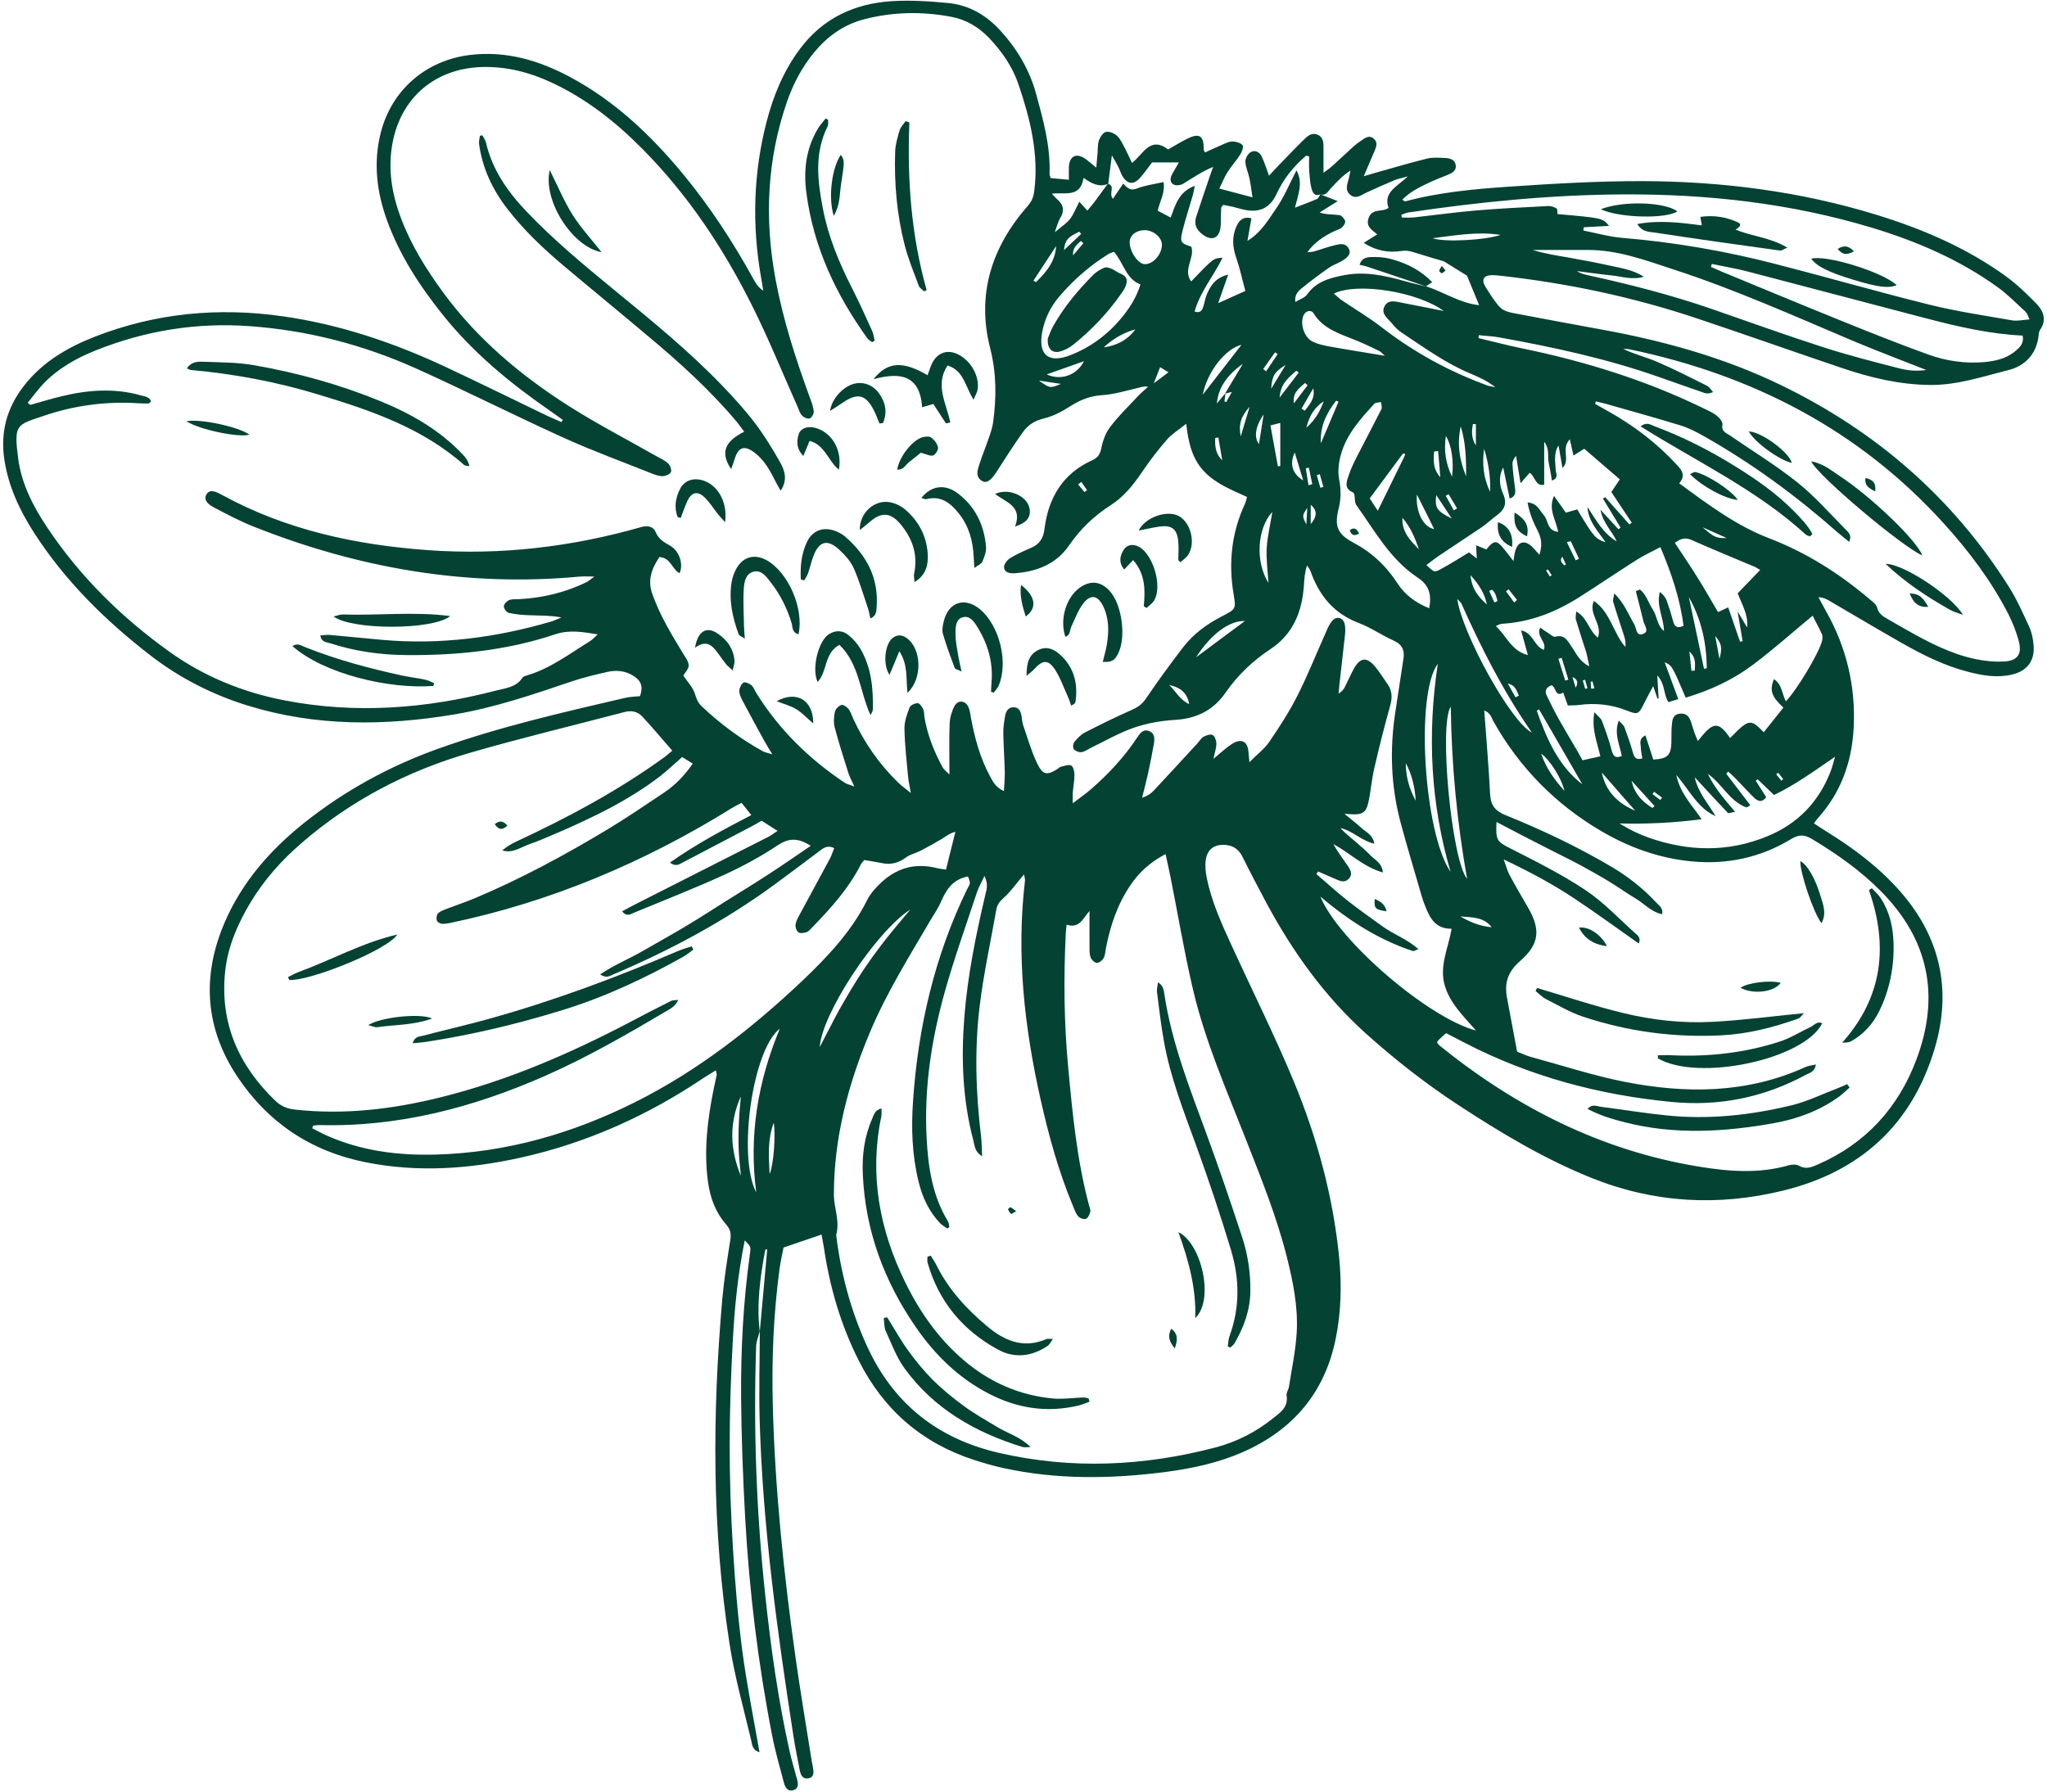 <?xml version="1.0" encoding="UTF-8" standalone="no"?><svg xmlns="http://www.w3.org/2000/svg" xmlns:xlink="http://www.w3.org/1999/xlink" fill="#044234" height="1713.4" preserveAspectRatio="xMidYMid meet" version="1" viewBox="-3.0 -0.5 1957.0 1713.4" width="1957" zoomAndPan="magnify"><g id="change1_1"><path d="M1943.8,289.8c-9-9.2-18.4-18.3-28.8-25.9c-37.6-27.3-79.8-45.4-124-59c-72.9-22.4-147.8-32-223.8-32.2 c-42.6-0.1-85.2,2.4-127.7,5.3c-33.3,2.3-66.7,5.3-99.1,14.1c-0.5,0.1-1.2-0.7-2.7-1.7c7.9-8.1,17.7-12.5,27.4-17.1 c5.3-2.5,10.8-4.4,16.2-6.7c3.9-1.7,8-3.7,7.5-8.8c-0.7-5.8-5.6-7-10.2-7.2c-5.8-0.3-11.9-0.8-17.5,0.6c-16.6,4.1-32.9,9-49.4,13.6 c-2.9,0.8-5.8,1.7-10.9,3.2c4.1-9.6,7.2-16.8,10.3-24.1c1.6-3.9,3.4-8.1-0.5-11.6c-4.6-4.1-8.5-0.9-12.3,1.7 c-2.4,1.6-4.8,3.4-7,5.3c-7.1,6.4-14.1,13.1-21.2,19.5c-2,1.8-4.2,3.2-7.8,5.9c0-9.3,0-16.7,0-24.1c0-4.7-0.1-9.5-5-12 c-5-2.6-9.2,0-12.5,3.2c-9.6,9.3-18.7,19-28,28.6c-2.1,2.2-4.1,4.5-6.6,7.1c-2.7-7.2-4.4-13.2-7.2-18.8c-2-4-6.7-6.2-10.6-3.5 c-2.6,1.7-4.9,6-4.8,9c0.3,5.3,2.8,10.4,3.9,15.7c1.2,5.5,1.8,11,2.9,18.3c-11.8-3.1-21.3-5.6-31.7-8.4c3-6,4.9-11.1,7.8-15.6 c3.8-6,8.7-11.3,12.4-17.2c1.6-2.5,3.2-7.4,2-8.7c-2-2.3-6.2-3.4-9.5-3.5c-3.2-0.1-6.4,1.6-9.5,2.9c-5.7,2.4-11.3,5.1-16.9,7.6 c-0.6-1.3-1.2-2-1.2-2.7c0.2-13.2-4-16.2-15.4-10.6c-6.3,3.1-12.3,6.8-18.6,10.4c-17.7-13.2-23.9,5-34.6,12.9 c-2.3-4.8-4.1-9-6.2-13c-2.4-4.4-4.4-9.3-7.8-12.7c-2.6-2.5-7.3-4.6-10.7-4c-2.7,0.4-5.6,4.7-6.8,7.9c-1.4,3.8-1,8.2-1.4,12.4 c-0.4,4-0.7,7.9-1.2,13.9c-4.7-3.8-7.7-6.5-10.9-8.7c-8.2-5.6-14.7-2.3-15.3,7.7c-0.2,3.9,0,7.9,0,12.6c-6.8-0.6-12.1-1.1-17.4-1.6 c-0.5-1.7-1.1-2.9-1.1-4.1c1-26.3-6-51.3-12.8-76.3c-6.4-23.5-18.6-43.8-35-61.5c-13.3-14.3-29.6-23.6-49-25.5 c-17.8-1.7-35.9-2.9-53.7-1.8c-35.8,2.2-66.2,16.2-88.2,45.8c-15.5,20.8-25.2,44.2-31.7,69.1c-12.8,49.3-14.2,99.1-5.4,149.2 c0.8,4.3,1.4,8.5,2.1,12.8c-4.6-3.1-7-6.8-9.1-10.7c-19.6-35.6-41.7-69.5-67.6-100.9c-30.6-37-65-69.7-107.7-92.6 c-30-16.1-61.6-25.5-96.3-21.2c-41.9,5.2-74.6,33.4-85,74.4c-7.2,28.5-3.9,56.4,6,83.7c12.1,33.4,31.2,62.7,53.3,90.3 c29,36.3,64.4,65.4,102.4,91.7c4.2,2.9,8.3,5.8,12.4,8.8c-0.4,0.7-0.9,1.4-1.3,2.1c-4.5-2-9-3.8-13.4-5.9 c-32-15.4-63.9-31.1-96-46.2c-50.2-23.6-102.2-41.3-157.4-49.1c-61.2-8.7-120.9-3.1-178.7,19.3c-26.4,10.3-50.5,24.2-68.3,47.1 C3.5,389.3-3,413.2,1.3,439.9c4,25.3,14.7,47.9,28.3,69.1c29.8,46.2,68.4,84.2,111.7,117.6c28.1,21.6,59.3,37.4,93.2,47.8 c64.6,19.8,130.1,19.3,196,8.4c38.5-6.4,75.3-18.9,112.1-31.4c11.4-3.9,23.3-6.7,35.1-9.4c8.3-1.9,16.7-1.2,24.3,3.4 c8.1,4.9,10,10.4,6.9,19.8c-4.8,0.5-9.9,0.5-14.6,1.7c-59.8,13.9-119.7,27.6-177.7,48.3c-46.9,16.7-89.9,40.2-128.9,71.2 c-32.5,26-59.3,56.6-75.9,95.1c-21.9,50.9-19,100.5,11.8,147c29.2,44.2,70.4,71.8,122.6,82.3c50.1,10.1,99.9,6.5,149.3-4.5 c63.1-14.1,121.1-40.3,174.7-76.4c3.5-2.3,7.2-4.4,11.2-6.9c0.5,2.7,0.9,3.6,0.8,4.3c-0.9,4.5-2,9-2.9,13.5 c-5.9,29.2-9.5,58.6-5.5,88.4c2,15.3,7.1,29.3,17.3,41c4,4.5,5.1,8.8,4.1,14.8c-2.9,18.6-5.9,37.2-7.6,55.9 c-9.7,110.2-10.1,220.4,6.8,330.1c4.8,31.3,13.5,62,20.8,92.8c0.9,3.8,0.9,9.2,7.9,11.2c-5.7-33-12.2-64.7-16.4-96.7 c-4.3-32.7-7-65.7-9-98.6c-2-32.5-3.1-65.1-3.1-97.7c0-33,1.1-66,2.9-99c1.7-32.3,4.8-64.5,11.5-97.4c5.9,6,5.9,6,5,12.6 c-6.4,45.6-8.8,91.5-8.5,137.5c0.3,38.4,1.8,76.9,3.9,115.2c3.9,69.7,12.3,139,25.7,207.6c3,15.6,7.4,30.9,11.5,46.2 c1.1,4.2,3.8,8.2,8.9,6.6c5.2-1.6,4.7-6.2,3.5-10.5c-2.4-8.9-5.1-17.7-7.1-26.6c-10.9-49-17.9-98.6-23.2-148.5 c-8.6-79.5-11.5-159.2-8.8-239.1c0.2-4.7,2.2-9.3,3.4-14c-3.1-26.3,0.5-52.2,5.3-78c0-0.2,0.8-0.2,1.9-0.6 c-2.4,26.4-4.8,52.4-7.1,78.6c-0.1,28.8-1,57.7-0.1,86.4c3,100.9,16.8,200.6,32.2,300.2c1.7,11.1,4,22.2,6.1,33.2 c0.9,4.3,2.8,8.5,8.1,7.6c5.6-0.9,5.3-5.5,4.6-9.9c-0.3-2.1-0.8-4.1-1.2-6.2c-5.2-33-10.8-66-15.5-99.1 c-11.3-80.3-19.7-160.9-21.8-242.1c-1.1-43.6,0.7-86.9,6.5-130.1c0.9-7,2.6-13.8,3.8-20.2c12.5-4.3,23.8-8.1,36.3-12.4 c0.8,4.6,1.7,8.6,2.3,12.6c5.6,37.9,16.2,74.2,33.6,108.5c23.7,46.7,60.3,78.4,110.2,94.5c9.1,2.9,18.4,5.7,27.8,7.7 c51.7,11.3,103.8,10.4,155.9,3.6c24.9-3.3,49.4-8.6,72.6-18.7c48.1-21.1,78.7-56.7,89.2-108.7c5.2-25.6,5.8-51.5,3.3-77.4 c-5.8-58.7-21.2-115.1-43.7-169.3c-18-43.2-38.9-85.1-58.4-127.6c-9.9-21.6-20-43.3-24.6-66.9c-1-5.2-1.6-10.9-0.9-16.1 c1.4-10.9,8.6-15.8,19.5-14.7c7.9,0.8,12.7,5,16.1,12.1c7.2,14.6,14.8,29,22.5,43.4c25.1,46.7,55.6,89.3,95.3,125 c27.8,24.9,57,47.8,88.2,68.2c40.6,26.6,82.1,51.5,127.4,69.7c59.8,24,121,27.3,183.3,12c73.4-18,122.7-62.8,144.5-135.4 c16.9-56.3,5.6-107.4-33.8-151.7c-20.2-22.7-44.2-40.6-70-56.5c-3.8-2.3-7.4-4.9-11.5-7.5c1.8-2.4,2.7-3.8,3.8-5 c22.2-24.7,32.6-54.1,34.2-86.9c1.9-39.4-6.9-76.3-26.3-110.7c-2.5-4.5-4.9-9.1-7.4-13.6c4.7,0.2,7.6,1.7,10.3,3.3 c23.1,13.5,46.1,27.2,69.3,40.4c20.4,11.6,41.3,22,64.2,27.8c13.4,3.4,27.1,5.7,40.9,2.5c14.8-3.4,22.2-13,21-28.1 c-0.5-6.1-1.8-12.6-4.4-18.1c-5.9-12.9-11.8-26-19.3-37.9c-53.8-85.3-127.2-148.8-217.7-192.7c-53.8-26.1-110.8-42-169.4-52.8 c-29.2-5.4-58.4-10.7-87.5-16.3c-4.2-0.8-9.2-2.5-12-5.5c-5.3-5.8-9.5-12.7-13.7-19.4c-4.3-6.9-1.8-11.1,6.2-11.2 c2.5,0,5,0.2,7.5,0.5c64.6,7.1,127.9,20.5,189.5,41.2c46,15.4,91.6,31.6,137.6,47.1c27.4,9.3,55.4,16,84.6,16.2 c25.8,0.2,50-8.1,74.5-14.2c16.2-4,27.3-15.8,29-34c0.1-1.6,0.5-3.5,1.4-4.7C1954,305.2,1950.5,296.7,1943.8,289.8z M1269.4,179.5 c5.6-6,11.1-12.1,18.7-16.9c-0.5,2.2-0.9,4.5-1.4,6.7c-1.3,5.6-4.5,11.7,1.1,16.4c5.7,4.9,10.9,0,16.1-2.3 c8.7-4,17.5-7.9,26.3-11.6c3-1.3,6.3-1.8,12.7-3.6c-10.3,9.9-23.7,15.1-18.4,30.1c-6,4.4-15,0.1-18.7,8.8c-3.7,8.8,2.5,12,7.9,16.5 c-4,2.5-7.6,4.8-12.9,8.1c12.2,7.9,24.1,9.6,35.8,7.8c4.5-0.7,7.8-0.1,11.6,1.1c9.8,3.1,19.8,6,29.2,8.8c7.5,4.7,15,9.3,22.1,13.7 c3.6,8.8,7.5,18.1,11.6,28.2c-18-1.8-33.6-12.4-50.8-18.1c0,0,0,0,0,0c1.9-1.3,3.8-2.6,5.9-3.9c-10-10.4-23-17.9-40.3-22.4 c-5.9-1.5-12.3-1.8-18.4-1.6c-4.1,0.2-8.9,1.1-10.7,7.4c3,0.7,5.4,1.1,7.6,1.9c18.8,6.3,37.6,12.6,56.4,18.9 c-6.9-1.7-13.8-3.2-20.6-5.1c-19-5.4-38.1-9.6-58-5.8c-13.7,2.6-26.8,6-35.6,18.5c-2.1,3.1-6.8,4.4-11.2,7.2 c-0.9-6.4,2.3-10,5.4-12.6c8.6-7.1,17.7-13.8,26.9-20.3c3.4-2.4,7.5-3.7,11.1-5.7c7.3-4,10.1-8,7.8-12.2c-3.4-6.4-9.1-4.6-14.4-3.3 c-5.7,1.4-11.2,3.4-16.8,5.1c-2.7,0.8-5.4,1.5-8.5,1.3c6.6-9.1,15.4-15.1,25.2-19.8c2.6-1.3,5.7-2,7.8-3.8c1.7-1.4,3.6-4.5,3.1-6.1 c-0.7-2.3-3.3-5.4-5.5-5.7c-6-0.8-12.2-0.3-18.9-2.5c5.2-3.3,10.4-6.5,17.3-10.9c-6.9-2.7-11.7-4.5-16.5-6.4 C1264.8,186.9,1266.7,182.3,1269.4,179.5z M1434.1,471.9c-3.5-7.9-4.7-16.6,0-25.4c2,9.8,4.1,19.5,6.2,29.8 c6.6-2.5,5.5-7.1,4.9-11.6c-0.9-7-1.8-14-2.2-21.1c-0.2-2.7,1-5.4,3.4-8.2c1.4,8.2,2.7,16.4,4.3,26.2c3.2-3.7,5.8-6.6,8.7-10 c5.2,3,5.2,13.2,13.9,11.4c0-12.9,0-25.6,0-41.1c5.5,7.5,3,13.8,4.2,19.4c1.2,5.6,2.1,11.3,3.2,17.7c6.8-2.3,3.8-6.8,3.6-10.3 c-0.1-3.8-0.7-7.5-0.6-11.2c0.1-3.9,0.7-7.9,3.3-12.1c1.3,7.2,2.6,14.4,3.8,21.6c8-7.8-1.8-18.3,7-27.4c1.3,5.9,2.3,10.1,3.5,15.5 c3.4-2.1,6.3-3.9,10.3-6.5c11.1,9.5,22.3,19.2,34,29.3c-3,4.5-5.3,7.9-8.1,12.1c6.4,9.7,12.9,19.5,19.5,29.3 c-0.7,0.6-1.5,1.2-2.2,1.7c-7.7-8.7-15.5-17.4-23.2-26.1c-0.7,0.5-1.4,0.9-2.1,1.4c5.6,9.2,11.2,18.5,16.8,27.7 c-0.7,0.6-1.3,1.1-2,1.6c-5.1-5.6-10.3-11.1-17.2-18.7c2.6,13.5,11.4,20.6,15.5,30.3c-13-7.7-19.9-20.7-27.9-32.9 c0.7,13.7,9.9,22.9,17.3,33.7c-9.8-3.2-11.6-5.4-27.1-31.4c-3.3,0.9-6.7,1.9-10.9,3.1c-3.3-4.7-6.7-9.5-11.3-16 c-5.9,13.4,2,22.7,3.9,34.4c-10.9-1.4-9.2-11-13.6-15.9c-4.2-4.7-6.3-11.7-15.6-12.2c1.8,10.3,5.5,19,9.8,27.3 c3.6,7,4.4,13.8,1.5,22.7c-3.1-3.4-5-5.9-7.4-8.1c-6.9-6.3-13.2-4.4-15.7,4.5c-0.7,2.3-0.8,4.8-1.7,9.6c-4-5.2-6.7-8.7-9.5-12.1 c-6.5-8.1-9.1-8-16.4,1c-2.7-1.1-5.6-2.3-9.8-4c0.2,4.4,0.4,7.8,0.7,12.7c-3-2.4-5.3-4.2-7.5-5.9c-9.1,5.5-18.1,11.3-27.5,16.3 c-5.8,3.1-6.1,2.5-13.2-4.2c4.4-3.3,8.5-6.6,12.9-9.5c13.2-8.9,26.5-17.5,39.6-26.4c5.2-3.5,9.7-7.9,14.8-11.6 C1435.3,486.9,1438.1,481.1,1434.1,471.9z M1674.1,541.3c1.5,0.6,2.8,1.6,5.7,3.2c-7.8,8.1-14.4,14.9-21.5,22.3 c4,10.7,10.3,20.6,9,32.7c-2.5-4.3-5.1-8.6-9.1-15.4c1.9,11.5,3.4,19.9,4.8,28.4c-0.8,0.2-1.6,0.4-2.4,0.7 c-3.7-10.6-7.4-21.3-11.4-32.9c-3.5,1.6-6.3,2.9-9.7,4.5c-6.6-11.2-12.9-22.3-19.7-33.2c-6.8-10.9-14.1-21.6-21.6-33 c5.3-3.9,9.8-5.6,16.1-2.7C1634.1,524.7,1654.1,532.9,1674.1,541.3z M1624.8,503.7c7.1,3.2,14.1,6.3,23,10.3 C1637.8,514.2,1635.7,513.3,1624.8,503.7z M1640.9,629.6c-1.2-6.7-2.5-13.3-4.1-21.9C1642.9,615,1643.7,618.4,1640.9,629.6z M1611.6,570.4c12,21.4,17,44.2,17.1,68.1c-0.9,0.2-1.8,0.4-2.6,0.6C1621.2,616.2,1616.4,593.3,1611.6,570.4z M1617.3,640.7 c-1.1,0.1-2.2,0.2-3.2,0.3c-0.6-5.4-1.2-10.8-2-18.6C1619.1,629.1,1617.3,635.1,1617.3,640.7z M1606.5,597.9 c-5.5,2.5-8.3,1.4-9.8-3.9c-1.8-6.8-3.9-13.6-6.3-20.3c-1.2-3.1-3.5-5.8-6.5-8.2c-3.7,13.3,3.8,24.8,3.9,37.4 c-6.7-5.3-6.4-14.2-10.7-20.6c-4.2-6.3-6.1-14.3-12.3-19.1c-1.3,0.5-2.6,1.1-3.9,1.6c2.4,9.5,5,19,7.2,28.6c1,4.3,6.5,10.3-1,12.5 c-6,1.7-5.6-5.9-7.7-9.4c-5.6-9.5-9.5-20.2-19.1-29.6c-0.6,4-1.6,6.3-1,8.2c3.2,10.8,6.9,21.5,10.3,32.2c1.1,3.3,1.8,6.8,1.3,10.8 c-11.7-13.2-14-32.8-30.1-44c-5.7,12.6,8.7,22.3,3.8,35.1c-8.8-6.9-9.9-19-20.7-25c-0.2,3.6-0.9,5.9-0.3,7.8 c3.1,10.4,6.6,20.7,9.8,31c1.1,3.7,1.7,7.6,3,13.7c-9.9-5.1-12.6-12.8-17-19c-3.8-5.5-6.7-11.9-15.6-9.3c-1.6,0.5-4.1-2-6.1-3.2 c-2.6-1.6-5.1-3.4-8.2-5.5c-4.3,8.6,6.5,13.1,3.5,21.2c-9.7-3.5-9.9-16.2-21.8-18.6c2.2,8.1,4.1,14.9,6.5,23.6 c-16.2-4.2-20.2-18.4-30.7-27.7c2.8-1.2,4.1-2.1,5.5-2.2c27.5-1.5,52-11.2,74.9-25.8c18.3-11.7,36.3-23.9,54.6-35.5 c6.9-4.4,14.5-7.8,22.4-12C1594.9,547.6,1603.2,571.8,1606.5,597.9z M1521.3,657.8c-1,0.1-2.1,0.2-3.1,0.2 c-0.2-2.2-0.3-4.4-0.5-6.6c0.6-0.1,1.2-0.2,1.8-0.3C1520.1,653.3,1520.7,655.6,1521.3,657.8z M1514.7,657.6 c-0.7,0.2-1.5,0.4-2.2,0.6c-0.8-2.7-1.5-5.4-2.3-8.1c0.7-0.2,1.4-0.4,2.2-0.6C1513.1,652.2,1513.9,654.9,1514.7,657.6z M1503.4,657.1c-1-3.4-2.1-6.8-3.1-10.2C1505.4,649,1505.9,652.6,1503.4,657.1z M1496.4,649.4c-1,0.3-2,0.6-3,0.9 c-2.2-6.9-4.3-13.9-6.5-20.8c1-0.3,2.1-0.6,3.1-1C1492.2,635.5,1494.3,642.4,1496.4,649.4z M1466.2,679.1c0.7-0.4,1.4-0.9,2.2-1.3 c13.8,23.9,27.6,47.8,41.4,71.7C1486.6,731.7,1475.7,705.8,1466.2,679.1z M1492.6,755.7c-9.1-10.3-17.4-21.2-22.2-35.5 C1478.5,725.7,1490.2,744.2,1492.6,755.7z M1384,675.2c0.7,55.4,5.8,109.5,15.6,164.7C1384.6,821.6,1372.5,691.6,1384,675.2z M1423.1,886.1c-10.9-0.8-20.7-4.9-30-10.3C1404,876.8,1415.4,876.1,1423.1,886.1z M1333.1,557.4c-11-17-24.8-29.8-42.7-39.3 c-14.9-8-17.8-15.8-13.6-32.3c2.4-9.6,2.3-18.6,0.4-28.3c-1.4-7.4-0.3-15.8,1.7-23.2c5.4-19.5,18.7-34.2,32-48.7 c1.3-1.4,4.2-1.1,6.4-1.6c0.2,2.2,1.2,4.9,0.4,6.7c-7.3,14.5-15,28.9-22.4,43.4c-3.2,6.3-6.5,12.7-8.7,19.4c-2,6-5.3,13,3.8,16.8 c0.6,0.3,1.2,1.2,1.4,1.9c0.7,3.5,0.1,7.8,2,10.4c17.6,24.7,32.4,51.9,58.4,69.1c11.4,7.5,13.5,16.6,11.2,29.4 C1350.5,576.1,1340.1,568.2,1333.1,557.4z M1350.5,765.1c-6.2-11.1-9.5-23-9.5-35.8C1347,740.4,1349.7,752.5,1350.5,765.1z M1209.7,556.9c-13-20.7-10.6-52.5,3.7-67.9c-1.9,11.9-4.7,23.2-5.4,34.6C1207.4,534.5,1209,545.7,1209.7,556.9z M1207.4,354.6 c-0.9-0.8-1.8-1.5-2.7-2.3c3.8-5.3,7.5-10.6,11.3-15.9c0.8,0.6,1.7,1.2,2.5,1.7C1214.8,343.7,1211.1,349.1,1207.4,354.6z M1226.1,348.5c-4.6,7.6-9.2,15.1-13.8,22.7C1213.1,358.8,1215.5,355,1226.1,348.5z M1205.1,395.8c-1.5,9.3-3,18.7-4.5,28.4 C1195.8,417.7,1196.9,407.6,1205.1,395.8z M1211.6,406.3c4.5-1.2,6.8-1.8,9.4-2.4c0,14,0,27.6,0,41.2c-0.8,0.1-1.5,0.2-2.3,0.3 C1216.4,432.7,1214.1,419.9,1211.6,406.3z M1220.3,379.7c1.2-11.1,4.4-15.8,16-25.7c0.8,0.6,1.6,1.1,2.4,1.7 C1233.1,363.1,1227.4,370.4,1220.3,379.7z M1385.2,455.3c-6-12.3-8-25-5.9-38.9C1384.6,424.9,1387.1,440.1,1385.2,455.3z M1390,485.6c-1,0.6-2.1,1.3-3.1,1.9c-2.6-4.6-5.1-9.2-7.7-13.9c0.9-0.5,1.8-1,2.7-1.5C1384.6,476.6,1387.3,481.1,1390,485.6z M1385,495.4c-14.7-7.5-16.3-10.1-14.9-22.5C1374.8,480,1379.2,486.6,1385,495.4z M1368.1,431.2c1.3-0.1,2.5-0.3,3.8-0.4 c0.7,8.3,1.4,16.7,2.1,25C1367,448.2,1367.3,439.7,1368.1,431.2z M1368.1,505.4c-10.2-1.8-17.8-16-16.5-33 C1357.7,484.4,1363,495,1368.1,505.4z M1353.6,524.8c-8.4-8.4-16.6-16.9-15.8-30.1C1345.5,503.4,1349.7,513.9,1353.6,524.8z M1339.4,436.5c-8.2,16.7-16.4,33.4-25.2,51.4c-2.8-4.3-5-7.7-7.7-11.8c10.7-14.5,21.2-28.7,31.6-42.7c0.8-0.1,1.3-0.3,1.6-0.2 c0.3,0.2,0.7,0.7,0.6,1C1340,435,1339.7,435.8,1339.4,436.5z M1244.7,365.7c0.8,0.7,1.6,1.5,2.4,2.2c-4.4,5.8-8.7,11.5-13.1,17.3 C1232.5,375.2,1239,370.7,1244.7,365.7z M1243.1,301.3c1.9-4.6,7.3-6.1,9.7-2.2c9.6,15.5,26,19.8,41.2,26.1 c7.3,3,14.4,6.4,21.4,9.8c1.7,0.8,3,2.5,5.5,4.7c-19.2-3.2-36.4-5.9-53.5-9c-5.3-1-10.7-2.2-15.4-4.5 C1243.9,322.2,1239.7,309.5,1243.1,301.3z M1234.8,432.2c2.7,8.9,5.4,17.7,8.1,26.6C1232.6,452.8,1229.6,443.1,1234.8,432.2z M1241.3,390.3c3.7-6.5,7.4-13,11.2-19.4c2.1,9.5-3.4,15.2-8,21.3C1243.4,391.5,1242.4,390.9,1241.3,390.3z M1246.8,485.2 c-0.2,4.4-0.5,8.7-0.9,15.8C1241.8,492.6,1241.8,492.6,1246.8,485.2z M1245.4,447.3c1-0.2,2-0.4,2.9-0.6c1.1,5.3,2.2,10.5,3.3,15.8 c-1.2,0.3-2.4,0.6-3.6,1C1247.1,458.2,1246.2,452.8,1245.4,447.3z M1250.1,482.2c7.2,6,5.3,12.2,0,18.4 C1250.1,494.4,1250.1,488.3,1250.1,482.2z M1245.9,408.5c3-12.2,8.3-19.8,16.7-25.3C1259.2,391.9,1255.2,400.3,1245.9,408.5z M1258.8,453c1.1,4,2.3,8.1,3.4,12.1c-1,0.3-1.9,0.5-2.9,0.8c-1.1-4-2.3-8.1-3.4-12.1C1256.9,453.5,1257.8,453.3,1258.8,453z M1259.8,423.4c-1-16.1,5.4-29,14.6-40.8c0.8,0.3,1.5,0.7,2.3,1C1271.1,396.9,1265.5,410.1,1259.8,423.4z M1371.6,634.2 c-10.3,68.2-6.8,134.1,12.2,199C1358.3,796.2,1349.9,663.3,1371.6,634.2z M1390.2,572.3c2.3,2.4,3.4,3.2,3.9,4.2 c18.8,42.1,39.5,83.2,67.4,123.5C1441.3,689.8,1394.9,605.3,1390.2,572.3z M1402.9,549.5c8.6,9.6,13.6,17.9,15.6,28 C1410.9,570.6,1404.1,563.3,1402.9,549.5z M1420.8,564.6c0.8-0.4,1.7-0.8,2.5-1.2c3.6,2.6,4.2,6.8,5.3,10.8c-1,0.5-1.9,0.9-2.9,1.4 C1424,572,1422.4,568.3,1420.8,564.6z M1438.6,653.2c7.4,1.5,8.3,6.9,10.5,11.5c-1.1,0.5-2.1,1-3.2,1.6 C1443.5,661.9,1441,657.6,1438.6,653.2z M1436.8,564.9c0.8-0.6,1.7-1.3,2.5-1.9c2.7,3.4,5.3,6.8,8,10.2c-0.9,0.8-1.8,1.6-2.7,2.4 C1442,572,1439.4,568.5,1436.8,564.9z M1475.1,545.1c0.6-0.4,1.2-0.8,1.8-1.1c1.2,1.9,2.4,3.7,3.6,5.6c-0.6,0.4-1.2,0.8-1.8,1.1 C1477.5,548.8,1476.3,547,1475.1,545.1z M1490.6,531.8c1.2,2.5,2.3,5,3.5,7.4c-0.5,0.3-1,0.6-1.6,0.9c-1-1.1-2.2-2.1-2.8-3.4 C1489.1,535.5,1489,533.9,1490.6,531.8z M1495,517.9c1.2-0.3,2.5-0.6,3.7-0.9c2.6,5.6,5.3,11.2,7.9,16.8c-1.1,0.5-2.1,1-3.2,1.5 C1500.6,529.5,1497.8,523.7,1495,517.9z M1393.5,407.2c4.9,15.7,5.2,31.7,5.2,47.8C1392.2,439.6,1389.9,423.7,1393.5,407.2z M1405.2,404.9c0.9,0.1,1.8,0.1,2.8,0.2c0,6.8,0,13.6,0,20.4C1403.7,418.8,1403.8,411.9,1405.2,404.9z M1415.9,428.6 c4,13.4,6.3,27.1,5.7,41.2C1415.2,456.6,1413.8,442.8,1415.9,428.6z M1419.3,368.2c-36.8-13.4-70.6-31.9-101.6-55.9 c-12.1-9.4-25.5-17.2-38.2-25.9c-2.2-1.5-4.1-3.5-7.3-6.2c22.7-11,80.2-1.7,105.1,16.7c-14.2-2.8-26.6-5.4-39-7.7 c-6.4-1.1-14.2-4.2-17.9,3.7c-3.2,6.9,3.6,11.3,7.4,15.9c2.6,3.2,5.6,6.4,9,8.6c21.5,14.3,42.5,29.6,66.6,39.6 c8,3.3,15.9,7.1,23.2,12.7C1424.2,369.3,1421.6,369,1419.3,368.2z M1066,158.8c1.5,3,2.5,6.3,4.1,9.1c4.8,8,10.8,8.6,17,1.5 c4.6-5.3,8.6-11.1,11.3-14.6c9.8,0,17.3,0,25.7,0c-2.1,3.6-4.3,7.3-6.4,11.1c-2,3.6-2.6,7.9,1.2,10c2.3,1.3,6.7,0.8,9.1-0.6 c9.2-5.6,18-11.8,28.8-16.2c-1,2.9-2.1,5.8-3.1,8.7c-4.4,13-8.9,26-13.1,39.1c-2.6,8.1,1.1,13.6,7.7,17.9 c7.7,4.9,13.7,2.4,15.4-6.7c0.7-3.7,0.3-7.5,0.5-11.2c0.1-2.9,0.1-5.8,0.3-8.7c0.1-0.7,0.9-1.3,1.9-2.8c2.8,0.6,5.9,1.1,9.1,1.8 c4.5,1.1,8.8,2.6,13.4,3.3c13.5,2.2,22.8-3.1,28.5-15.5c6.7-14.5,16.4-26.6,28.4-36.7c0.9,0.3,1.9,0.6,2.8,0.8 c0,4.8-0.3,9.6,0.1,14.4c0.4,5.4,0.7,10.9,2.1,16c1,3.8,2.7,8.3,8.6,5.8c-1.1,1.5-1.9,3.8-3.4,4.5c-6.4,2.8-13.1,5.2-21,8.3 c1.5-5.9,3.2-11.1,4.1-16.5c0.9-5.5,1.5-11.3-2.6-19.2c-7.1,13.6-12,25.8-19.4,36.4c-7.4,10.6-13.9,22.5-27.5,31.1 c1.5-8.4,2.6-14.7,3.8-21.6c-8-2.2-11.7,2.1-14.2,7.4c-4.6,10-3.9,20-0.3,30.4c3.5,10.1,5.7,20.6,8.7,31.6c-8.6,3.9-16,7.2-26,11.7 c3.9-10.9,6.7-19.1,9.6-27.3c-12,2.7-17.2,10.7-20.9,20.1c-1.3,3.5-1.8,7.3-3,10.8c-1.1,3.3-2.8,6.2-8.2,4.4 c5.2-18.9,18.1-33.8,26.7-51.4c-8.6,0.3-8.6,0.3-30,22.6c-8.3-11.2,3.7-22.3,0.2-33.2c-10.1-3.3-11.1-4.4-8.6-14.7 c2.8-11.3,6.5-22.4,9.7-33.6c0.8-2.6,1.2-5.4,2.2-9.9c-15.2,5.5-18.4,17.8-23.1,30.3c-4.2-2.2-8-4.2-12.4-6.5 c1.9-8.9,7.3-16.9,5.6-27.4c-9,2-17.7,3.1-25.6,6.2c-5.3,2-8.3,0.6-12.9-4.8c-3.5,5.1-6.5,9.6-9.9,14.6c-4.5-5.3,2.7-11.9-4.5-14.3 c1.1-8.1,2.1-16.2,3.5-27.2C1062.8,152.9,1064.5,155.8,1066,158.8z M1174.7,374.3c-2.3,4.1-3.9,6.9-5.4,9.7 c-0.6-0.2-1.2-0.5-1.7-0.7c0.3-2.5,0.7-5,1-7.6C1170,375.4,1171.5,375.1,1174.7,374.3z M1168.2,375.8c0,0,0.1,0,0.1,0 c-2.2,2.7-4.5,5.5-7.9,9.5c1.2-14.7,9.5-27.1,24.8-37.9C1178.8,358.2,1173.5,367,1168.2,375.8z M1158.8,418.4c1-0.2,2-0.4,3-0.6 c1.2,7.3,2.5,14.6,3.7,21.8C1159.1,433.5,1158.4,426.1,1158.8,418.4z M1146.9,376.9c4.1-21.8,21.8-44.1,37-47.7 C1171.8,344.7,1159.4,360.8,1146.9,376.9z M1191.7,388.4c-2.7,8.9-5.4,17.8-8.5,28.3C1181,405.8,1183,398.1,1191.7,388.4z M1070,302.5c-13.5,16.6-30.1,29-49.9,36.7c-20.8,8.1-30.8-0.5-26.7-22.3c2.4-12.6,7.9-23.9,16.1-33.6c13.6-16,29.3-29.7,47.1-40.8 c1.4-0.9,3-1.2,5.4-2.2c9.3,10.7,11.3,25.8,25.3,31.2C1083.6,283.6,1077.4,293.3,1070,302.5z M1082.4,314.5 c-7.5,10.3-18,15.4-30.2,17.2C1061,323.5,1071,317.6,1082.4,314.5z M997.7,357.5c11.4-4.1,23.9-8.5,35.6-12.6 C1026.6,358.4,1011,363.7,997.7,357.5z M1011.3,366.6c-10.5,4.3-10.5,4.3-21.1-3.2C996.4,364.4,1002.5,365.3,1011.3,366.6z M1014.2,238.7c1-9.6,3.6-12.4,14.5-17.6c0.7,0.7,1.3,1.3,2,2C1025.6,228,1020.3,232.9,1014.2,238.7z M1032.8,232 c-3.3,3.9-6.6,7.8-9.9,11.7c-0.7-7.2,3.7-10.2,7.4-13.8C1031.1,230.7,1031.9,231.3,1032.8,232z M1077,231.1 c0-6.4,5.9-11.3,13.8-11.5c8.2-0.3,16.7,6.4,17,13.4c0.4,9.2-8.2,19.3-16.3,19.1C1085.1,252,1077,240.2,1077,231.1z M1106.1,350.6 c2.6,1.6,4.6,2.8,8,4.9c-4.6,3.4-8.2,6.2-14,10.5C1102.7,359.3,1104.2,355.3,1106.1,350.6z M1032.9,169.6 c7.7,5.4,14.8,9.2,23.1,5.8c-4.1,5.6-8.1,11.1-12.3,16.7c-2.1,2.8-4.3,5.4-7.1,8.8c-3.1-3.5-5.1-5.7-7.7-8.5 c-3.3,6.2-5.4,11.9-9,16.6c-3.3,4.2-8.2,7.2-14.5,12.6c2.2-6,3.1-10.1,5.1-13.4c4.6-7.4,3.2-13.3-3.3-18.6c-1.2-1-2.1-2.3-4.6-4.9 C1015.1,183.2,1029.9,188.9,1032.9,169.6z M1006.7,234.8c-0.7,12.5-6.9,22.7-19.3,34.5c-0.8-0.5-1.6-1-2.4-1.4 C991.8,257.5,998.6,247.1,1006.7,234.8z M705.3,1047.9c-0.7,8.2-1.6,16.4-1.9,24.6c-0.4,8.7-0.5,17.5-0.2,26.2 c0.3,8.4,1.4,16.8,2.1,25.2C694.8,1098.6,693.9,1073.2,705.3,1047.9z M732.8,1122.2c-0.9-17.5-2.1-32.7,3.9-49.1 C738.7,1084.5,736.6,1113.4,732.8,1122.2z M720,1139.7c-18.1-34.3-3.5-136.9,22.5-156.5C721.4,1033.9,712.8,1085.6,720,1139.7z M764.2,937.2c-48.5,45.9-100.8,86.7-160.8,116.6c-59.4,29.6-122,47.7-188.8,49.7c-36.3,1.1-71.8-3.3-105.3-18.2 c-4.7-2.1-9.2-4.6-13.8-6.9c0.3-0.8,0.5-1.7,0.8-2.5c1.9-0.2,3.8-0.6,5.6-0.6c75.9,2.1,147.3-16.7,216.2-47 c41.4-18.2,80.4-40.9,119.3-63.9c3.1-1.8,5.8-4.2,8.1-8.7c-2.4,0.3-5.1,0-7.1,1c-13.1,6.5-26.1,13.3-39,20.1 c-57.9,30.4-117.6,56.2-181.3,72c-45.8,11.4-92,16.9-139.2,11.7c-7.5-0.8-13.3-3.3-18.8-8.5c-35.1-34-53.1-74.3-47.8-123.9 c2.6-23.8,11.9-45.1,24-65.3c13-21.7,29.6-40.4,48.7-56.9c47.2-41,101.5-69.2,161.1-86.5c48.9-14.2,98.5-26,147.8-39 c6.7-1.8,12.7-0.6,17.2,4.3c9.6,10.4,18.7,21.2,28.6,32.6c-2.1,1.7-4.4,3.9-6.9,5.8c-44.5,32.3-92.7,58.1-142.4,81.2 c-4.7,2.2-9.1,4.9-13.2,8.4c9.9,3.1,17.4-3,25.5-5.8c9.1-3.1,17.9-7.1,26.7-10.8c8.5-3.6,16.9-7.3,25.2-11.3 c8.7-4.1,17.4-8.3,25.8-12.8c8.1-4.3,16.1-8.9,23.9-13.8c8.1-5.1,16.1-10.5,23.7-16.4c7.2-5.6,13.8-12,21.2-18.4 c3.3,2.1,6.3,4,10.1,6.3c-7.8,11.3-16.7,20.5-27.4,27.7c-18.1,12.1-36,24.3-54.6,35.5c-40.9,24.6-82.8,47.2-126.8,65.7 c-8.5,3.5-17.2,6.4-25.8,9.7c-3.1,1.2-6.4,2.3-8.8,4.4c-1.4,1.3-1.9,4.6-1.4,6.7c0.3,1.5,2.9,3.2,4.6,3.4c2.8,0.3,5.8-0.3,8.6-0.8 c96.3-20.2,185.6-58,269-109.8c2.8-1.7,5.8-3.2,9.3-5c2.9,3.7,5.7,7.2,9.3,11.7c-26.7,13.9-52.6,27.7-77.8,45.4 c5.5,4.2,8.8,1.7,11.7,0.2c22.2-11.6,44.4-23.2,66.6-34.9c2.9-1.5,5.7-3.2,9.3-5.3c4.5,2.9,9.1,5.7,15.3,9.7 c-4,2.6-6.7,4.7-9.8,6.2c-41.7,21.2-83.5,42.3-125.2,63.5c-4.4,2.2-8.7,4.6-13.6,7.2c4.5,5.8,8.4,2.5,11.7,1.2 c28.6-11.8,57.4-23.1,85.5-35.9c17.8-8.1,35.2-17.6,51.5-28.4c10.7-7.1,19.5-7.3,31.6,0.5c-13.8,9.4-26.5,18.2-39.4,26.6 c-13.3,8.7-26.8,17-40.3,25.4c-13.1,8.2-26,16.7-39.3,24.6c-13.6,8.2-27.6,15.8-41.3,23.8c-13.1,7.6-27.3,13.3-41,22.5 c5.8,4.2,9.4,1.4,12.9-0.1c54.4-23.1,106.2-50.9,154-85.9c14.2-10.4,28.2-21,42.2-31.5c4-3,7.8-6.5,14.6-3.2 c-1.3,3.2-2.3,6.6-3.9,9.7c-9.5,17.7-19.1,35.3-28.6,52.9c-1.8,3.3-3.8,6.7-4.4,10.3c-0.4,2.4,0.8,6.2,2.6,7.5 c1.8,1.3,5.5,0.8,8-0.1c2.2-0.8,3.9-3,5.6-4.8c17.8-18.3,34.8-37.3,46.5-60.4c0.5-1.1,1.5-1.9,3-3.7c5.3,0.9,11,1.7,16.7,2.9 c8.8,1.9,16.3-0.2,23.5-5.6c3.8-2.8,8.9-3.8,13.2-6c7-3.6,13.9-7.4,20.7-11.5c3.8-2.3,7.2-5.3,13-6.8c-2.9,11.8-5.9,23.7-9,36.1 c-3.6-0.6-6-0.7-8.3-1.3c-21.9-5.7-40.5,0.2-56.1,16.1c-4.1,4.1-8.1,8.7-10.7,13.8C811.4,889.8,788.5,914.1,764.2,937.2z M780.7,1000.7c1.8-31.3,53.2-109.9,86.6-131.5c-8.2,10-16.8,19.8-24.7,30c-7.9,10.2-15.5,20.7-22.6,31.5 c-7.3,11.2-14,22.7-20.6,34.3C793.3,976.2,787.6,987.6,780.7,1000.7z M1188.2,1089.2c14.5,37,29.4,73.8,39.1,112.4 c5.9,23.6,10.8,47.5,9.4,71.9c-1,17.4-4.7,34.6-7.4,51.9c-0.4,2.9-2.7,5.8-2.3,8.4c1.9,11.4-6.1,16.5-13.2,22.1 c-16.2,13-34.5,22.3-54.4,27.6c-68.6,18-137.7,21.3-207.2,5.3c-58.9-13.5-101.4-47.3-126.5-102.5c-15.4-33.8-24.8-69.1-29.3-105.9 c3.8-13.2-2.2-25.8-2.2-38.7c0.1-54.4,13.7-105.8,34.7-155.6c15.8-37.5,37.3-71.9,57.8-106.9c3.4-5.8,7.3-11.3,9.9-17.4 c5-11.4,11-21.4,25.8-24.2c0.5,1.5,1.8,3.9,1.8,6.2c0,1.9-1.6,3.8-2.5,5.7c-31.1,64-47,132-51.8,202.7c-1.8,25.9-1,51.8,5.3,77.3 c3.6,14.8,9.9,28.4,20.5,39.6c2,2.1,4.7,3.5,7.1,5.2c0.6-0.5,1.2-1,1.8-1.5c-0.4-1.8-0.4-3.9-1.3-5.4 c-14.9-24.4-18.9-51.6-20.4-79.3c-2.6-47.6,4.5-94.3,17.3-140c9-32.1,20.3-63.6,30.8-95.4c1.5-4.5,4-8.7,7.2-15.6 c3.8,8.1,2,13,0.8,18c-9.1,38.7-17,77.5-20.1,117.3c-3.1,39.8-1.6,79.3,8.8,118.2c1.2,4.4,0.9,10,8.2,14.5 c-0.4-7.3-0.3-12.8-0.9-18.2c-5.1-42.1-6.5-84.3-1.3-126.3c3.8-30.6,10.4-60.9,15.8-91.3c0.8-4.7,3.2-7.8,6.9-11.1 c7-6.3,12.5-14.2,19.6-22.6c0.4,2.6,1,4.4,0.9,6.1c-8.4,70.6-0.6,140.1,14.9,209c7.8,34.7,17.2,68.9,30.9,101.8 c1.4,3.5,2.7,7.2,5,10c1.5,1.8,5.4,3.2,7.4,2.5c2-0.7,3.5-4.1,4.2-6.6c0.5-1.8-0.6-4.1-1.1-6.1c-11.6-43.4-15.9-87.9-20-132.4 c-4-42.5-4.4-85.1-2.3-127.8c0.1-2.5,0.4-4.9,0.8-8.4c12.4,4,15.5-6,21.9-13.1c0,11-0.1,22.1,0,33.2c0,3.7-0.2,7.7,1,11.1 c0.8,2.3,3.7,5.1,5.9,5.3c2.1,0.2,5.3-2.2,6.5-4.4c1.6-2.8,1.7-6.4,2.3-9.7c4.2-21.5,11-42,23.5-60.3c8.3-12.2,18.8-21.9,33.5-29.6 c1.7,8,3.2,14.3,4.5,20.8c7.2,36,13.2,72.4,21.6,108.1C1149,994.9,1169.6,1041.8,1188.2,1089.2z M1259.3,856.8 c27.7,23.5,56.1,41.4,88.4,52.1c0.9,0.3,2.2-0.7,5.4-1.8c-10.9-9.7-23.6-14-34.1-21.6c-11.2-8.1-22.5-16-33.3-24.5 c-10.4-8.2-20.1-17.1-30.2-25.7c0.5-0.8,1.1-1.7,1.6-2.5c5.9,2.6,11.8,5.1,17.7,7.7c4,1.8,8.1,3.1,11.6-0.6 c4.2-4.3,1.7-8.6-0.9-12.5c-4.7-6.8-9.7-13.4-13.8-20.8c15.8,8.5,28.6,21.8,47.4,27.2c-0.8-9.2-7.6-11.9-11.9-16.4 c-4.3-4.5-9.1-8.6-13.9-12.7c-5-4.3-10.2-8.4-14.9-13.4c11.4,2.3,19.6,11.9,32.5,15c-1.5-8.9-8-11-12.2-15 c-4.5-4.2-9.5-7.9-16.4-13.6c4,0.2,5.3,0.3,6.7,0.4c10.2,0.7,14.1-1.6,16.2-11.3c2.4-11,3.2-22.4,5.8-33.3 c4.6-19.9,9.6-39.7,15.1-59.4c2.1-7.5,1.9-13.9-2.4-20.2c-3.8-5.5-7.4-11.2-11.6-16.4c-8.2-10.2-14.8-9.6-20.9,1.7 c-3,5.5-5.5,11.3-8.3,16.9c-1.3,2.5-3,4.8-6.2,6.6c0.3-3,0.6-6.1,0.9-9.1c1.8-15.8,3.6-31.5,5.3-47.3c0.3-3.3,0.4-6.8-0.3-10 c-1.5-6.5-8-8.1-12.2-2.9c-2.8,3.5-4.6,7.9-6.4,12.1c-8.9,19.8-16.9,40.1-26.7,59.4c-7.7,15.2-17.1,29.7-26.7,43.8 c-4.5,6.7-11.4,11.8-19.1,19.6c-0.5-5.1-0.7-7.3-0.9-9.4c-0.6-10.5-6.9-13.9-16-7.9c-5.5,3.6-10.3,8.2-17.5,14.1 c1.3-6.2,2.8-10.3,2.8-14.4c0-2.9-1.4-7.2-3.5-8.3c-2.1-1.2-6.2,0.2-8.8,1.6c-2.4,1.3-3.9,4.3-5.9,6.4 c-13.9,15.1-27.7,30.1-41.7,45.1c-2.7,2.9-6.1,5.3-11.1,6.7c1.9-7.6,3.9-15.1,5.6-22.8c2.1-9.4,3.9-18.8,5.6-28.3 c0.9-5.1,1.1-10.6-4.9-12.7c-5.5-1.9-8.4,2.5-11,6.3c-12.3,18.7-27.4,34.8-44.1,49.4c-4.9,4.3-10.4,8-17.5,13.5 c0-4.9-0.2-7.6,0-10.2c0.5-5.8,1.7-11.6,1.6-17.5c0-3-1.3-7.7-3.3-8.5c-2.7-1.1-6.7,0.7-10.1,1.4c-0.7,0.2-1.3,1-2,1.5 c-10.9,7-14.8,6.6-20.5-5.4c-5.5-11.6-9-24.1-13.2-36.3c-0.9-2.7-1-5.8-1.5-8.6c-0.8-4.4-2.5-8.3-7.8-8.2c-5.1,0.1-7.1,4.1-7.9,8.4 c-0.9,5.3-1.8,10.8-1.7,16.2c0.2,12.5,1.1,25,1.4,37.6c0.1,5.6-0.5,11.2-0.8,17.9c-8.1-3.5-10.7-9.3-13.6-14.7 c-9.2-17.1-14.2-35.6-17.8-54.6c-0.7-3.7-1-7.6-2.5-10.9c-2.9-6.6-10.1-7.3-13.5-0.8c-2.6,5-4.3,11.1-4.5,16.7 c-0.6,15.4-0.2,30.8-0.2,48.6c-3-3.2-5.2-4.7-6.4-6.8c-8.3-15.1-14.6-31-17.5-48.1c-0.4-2.5-0.1-5.2-1.1-7.4 c-1.1-2.4-3.4-5.9-5.2-6c-2.7-0.1-7.1,1.9-7.9,4.1c-2.5,6.5-5.1,13.6-4.9,20.5c0.3,15.4,2.1,30.8,3.5,46.1 c0.4,4.1,1.4,8.1,2.6,15.2c-5.5-4.5-9.1-7.1-12.2-10.1c-18.2-17.7-32.4-38.2-43-61.2c-1.4-3-2.3-6.5-4.3-9c-1.6-2-5.1-4.5-6.9-3.9 c-2.6,0.8-5.6,3.9-6.2,6.5c-1,4.8-1.4,10.2-0.2,14.9c3.8,14.5,8.4,28.8,12.9,43.1c1.2,3.9,3.2,7.5,5.9,13.5 c-4.5-1.8-7.2-2.3-9.3-3.7c-34.2-22.8-62.9-51-84.6-86c-1.5-2.5-2.5-5.6-4.7-7.3c-1.9-1.6-6.1-3.3-7.4-2.4c-2.2,1.5-3.9,5.2-4,7.9 c-0.1,3.1,1.6,6.5,3.1,9.4c6.8,12.9,13.8,25.7,20.9,38.6c2,3.6,4.2,7.1,7.6,12.7c-4.4-1.4-7-1.8-9.2-3 c-21.3-11.8-40.7-26.2-58.4-43c-3.4-3.2-4.9-6.9-6.3-11.5c-1.9-6.4-7.2-11.8-11.2-17.8c1.6-2.9,5.1-6.3,5.1-9.6 c0-3.7-2.9-7.6-5.1-11.1c-11.3-18.6-22.6-37.1-29.8-57.8c-4.6-13.3-0.2-24.2,6.9-34.8c10.9,0.4,12,11.7,19.3,15.4 c3.9-8.4-0.1-21.2-9-26.3c-5.8-3.3-11-6.1-13.8-12.9c-2.2-5.6-7.8-6.6-13.9-4.9c-66.5,19-134.2,27-203.3,22.1 c-69.5-5-136.4-19.3-198.1-53.2c-8.1-4.5-11.9-4.2-14.3,0c-2.3,4.1-0.5,8.3,7.4,12.4c12.2,6.4,24.4,12.9,37.2,18 c100.2,39.9,203.8,58.1,311.7,48.1c4.1-0.4,8.2-0.1,14.6-0.1c-3.5,2.5-5.3,4.3-7.5,5.4c-20.2,9.8-41.6,15-64,16.2 c-3.3,0.2-6.9-0.2-9.9,0.9c-2.2,0.9-5,3.8-5.1,5.9c-0.1,2.1,2.6,5.9,4.6,6.3c6.5,1.5,13.2,2.1,19.9,2.3c10,0.4,20,0.1,30.5,2.1 c-3.2,1.3-6.3,2.9-9.6,3.9c-52.6,15.4-106.2,22.4-161,17.6c-17-1.5-34.1-3.3-51.1-4.8c-2.7-0.2-5.4,0.3-8.7,0.5 c0.8,6.5,5.9,6.4,9.4,7.5c23.6,7.7,48,11.1,72.8,11.3c48.3,0.4,96.1-4.4,142.1-19.8c13.6-4.6,26-2.4,40.8,0c-3.2,2.9-5,5-7.2,6.4 c-19.5,12-37.9,26.2-60.3,32.8c-1.6,0.5-3.6,1-4.4,2.2c-5.9,9.2-16,10-25.1,12.3c-66.8,17.4-134.2,22.6-202.4,9.4 c-39.9-7.7-76.9-22.8-110-46.5c-45.9-32.9-85.7-72-117.1-119.2c-13.3-20-24.3-41.3-27.5-65.4c-4.3-33.4-1.6-32.1,24.5-41 c29.1-9.9,59.3-14,90.2-12c3.3,0.2,6.7,0.3,10,0.2c0.6,0,1.2-1,2.3-2.1c-1.7-4.4-6.1-4.6-9.9-5.7c-25.7-7.2-51.3-5.1-76.8,1.2 c-9.7,2.4-19.2,5.3-28.8,8c-0.8-0.7-1.6-1.4-2.4-2.1c5.2-6.3,10-13,15.7-18.9c14-14.3,31.2-23.9,49.5-31.2 c47.3-18.9,96.3-26.8,147.2-23.1c55.7,4,108.8,17.9,159.5,40.7c47.2,21.3,93.5,44.7,140.7,66.1c27.4,12.4,55.6,22.7,83.6,33.9 c3.5,1.4,7.3,2.8,10.9,2.7c2.8-0.1,7.1-1.9,7.9-4c0.8-2.2-0.9-6.6-3-8.4c-3.3-3-7.7-4.9-11.7-7.1c-27.9-15.9-56.6-30.7-83.7-48 c-45.7-29.2-86.9-63.8-119.3-108c-16.1-22-30.5-45-40.2-70.6c-9-23.5-13-47.6-8.3-72.6c8.1-43.4,40.9-71.1,85.1-72.5 c23.5-0.7,45.6,4.9,66.7,14.7c33.1,15.4,61.2,37.5,86.7,63.2c43.7,44,77.7,95.1,105.3,150.4c15.7,31.4,28.9,64,43.2,96 c1.4,3,2.2,6.6,4.4,8.9c1.6,1.8,5.3,3.5,7.3,2.8c1.9-0.6,4.2-4.4,4-6.6c-0.4-4.5-2.1-8.9-3.7-13.2c-13.5-36.9-25.6-74.3-32.8-113 c-10.8-57.8-8.3-114.8,11.1-170.6c6-17.1,14.4-32.9,26-46.9c12.6-15.2,28-26.2,47.3-31.3c27.5-7.2,55.3-7.7,83.2-2.5 c14.5,2.7,26.5,9.8,36.6,20.4c12.2,12.9,22.3,27.4,28,44.2c11.2,33,19.6,66.6,15.1,102c-0.7,5.7-2.4,10-6.3,14.4 c-34.4,39.2-49,84.4-35.9,135.8c6.1,23.8,6.1,47,2.9,70.8c-0.7,5.3-2.5,10.5-4.3,15.6c-2.8,8.3-6.2,16.4-8.9,24.8 c-1.7,5.5-4.1,11.6,2.4,15.8c4.1,2.7,8.3,0.1,13.6-7.9c4.4-6.6,8.5-13.4,12.9-20c4.1-6.3,8.4-12.5,12.7-18.6 c5-7.1,11.4-11.1,20.3-13.2c9.1-2.2,17.8-7,25.8-12.1c9.4-6,18.9-9.5,30.3-10.2c11.1-0.7,22.1-4.2,33-6.7c3.1-0.7,6.1-2,10.3-1.3 c-3.5,3.3-7.3,6.4-10.5,9.9c-8.8,9.4-18.2,18.5-25.9,28.8c-4.3,5.7-7,13.3-8.4,20.5c-1.2,5.7-3.4,8.7-8.4,11 c-28.3,12.7-42.1,36-45.8,65.6c-1.1,9-4.6,14.7-12.7,18.2c-6.9,3-13.8,6-20.2,9.9c-2.7,1.7-5.8,5.6-5.8,8.4c0,5,4.7,6.3,9.3,6.1 c21.5-1.2,40.7-8.8,52.9-26.7c10.9-15.9,24.1-28.4,40.2-38.7c12.9-8.3,22-20.3,30.5-32.8c7-10.3,14.7-20.3,22.9-29.7 c4.5-5.2,10.7-8.9,18.4-15.1c2,18.5,5.8,33.7,17.2,45.7c11.2,11.8,26.1,17.5,40.9,24.3c-0.7,2.4-1,4.4-1.8,6.2 c-13,27.8-16.1,56.7-11,86.9c2.4,14.2,2,14.2-11.1,21c-14.3,7.4-27.2,16.7-37,29.4c-12.5,16.2-24.5,32.8-36,49.7 c-3.6,5.2-7.7,8-13.2,10.4c-15.2,6.7-30.2,14.1-45,21.7c-3.9,2-7.3,5.7-10.1,9.2c-1.2,1.5-1.5,5.5-0.3,6.8c1.6,1.8,5,3.1,7.4,2.7 c3.1-0.5,6-2.7,9-4.2c13.5-6.5,26.7-14.2,40.8-19.1c12.5-4.3,26-6.7,39.1-7.5c20.7-1.2,36.8-8.9,48.7-26.1 c11.5-16.6,26-30.4,42.9-41.6c21.7-14.3,30.3-35.9,32-60.9c0.4-6.1,0.7-12.3,3-19.1c1.1,1.8,2.6,3.4,3.3,5.4 c8.2,23.3,22.2,40.6,46.1,49.6c11.6,4.4,22.1,11.8,33.5,16.9c7.8,3.5,10.5,8.9,9.3,16.9c-2.6,17.3-5.2,34.7-7.9,52 c-5.4,35.6-4.1,70.9,5.3,105.7c6.2,23,13.1,45.8,19.7,68.7c1,3.6,2.3,7.2,3.7,10.7c4.4,11.2,9.7,21.7,25.2,21.5 c-3.2,18.5-11.8,35.4-6.7,53.7c4.9,17.5,17.9,29.7,30,43.6C1362.9,973.1,1276.8,899.5,1259.3,856.8z M1036.2,468.2 c-0.8,0.6-1.6,1.2-2.4,1.8c-2-2.4-4.1-4.9-6.1-7.3c1-0.8,2.1-1.6,3.1-2.4C1032.6,462.9,1034.4,465.5,1036.2,468.2z M1187.2,593.3 c-15.7,11.7-31.2,23.2-46.7,34.7C1155.1,605.3,1172.7,592.8,1187.2,593.3z M1133.9,672.8c-8.7-4-12.5-11.7-19.1-18.3 C1126.3,657,1132.1,662.6,1133.9,672.8z M1794.7,851.2c46.3,46.4,57.3,100.6,34.5,161.3c-17.3,46.2-48.4,80.5-94.3,100.5 c-5.8,2.5-11.2,5-17.8,1.3c-2.6-1.5-6.7-1.4-9.7-0.6c-28.9,8.4-58.2,6-87.1,1.2c-93-15.4-174.2-56.7-247-115.6 c-0.9-0.8-1.6-1.9-2.6-3c0.7-1,1.3-2.1,2.2-2.9c2-2,4.2-3.8,6.6-6c6.1,3.2,12,6.2,17.9,9.3c62.1,32.1,128.2,49.8,197.6,56.5 c45.6,4.4,88.1-4.2,128.2-25.8c3.7-2,8.9-2.9,9.8-10c-3.8,0.9-7,1.1-9.8,2.4c-56.1,25.5-114.5,25.7-173.3,14.1 c-30.2-6-59.7-15.7-89.5-23.8c-4.4-1.2-8.5-3.3-13-5c-3.3-17.5-6.5-34.6-9.7-51.8c-2.6-13.9,1-24.7,12.2-34.5 c19-16.5,20.3-30.4,7.6-52.1c-5.9-10.1-11.8-20.2-17.3-30.5c-2.1-3.8-3.1-8.2-5.6-14.9c25.2,12,47.2,23.8,67.9,37.6 c20.6,13.7,40.6,28.3,61.2,42.8c2.5-5.6-1.3-8-3.8-10.2c-15.5-13.9-30-29.5-47.2-40.9c-22.5-15-46.9-27.2-71.1-39.5 c-13.3-6.8-14.8-7.5-13.9-25.6c9.4,4.9,18.1,9.5,26.8,14c8.9,4.6,17.9,9.1,26.8,13.7c9.3,4.7,18.7,9.3,27.9,14.3 c8.8,4.8,17.6,9.7,26.1,14.9c8.6,5.2,16.7,11.1,25.3,16.2c8.3,4.9,14.9,12.9,25.5,15.1c1.1-6-3-8.3-5.6-11.1 c-12.3-13.2-26.3-24.4-41.9-33.7c-32.8-19.5-67.1-35.7-102.4-50c-9.8-4-14.1-9.5-14.6-20.1c-1.3-26.2-3.6-52.4-5.6-79.9 c6,2.2,6.9,7,8.9,10.6c24.8,44,59,78.8,102.4,104.4c27,15.9,56,26.4,87.2,29.3c33.8,3.2,65.9-3.7,94.9-21.4 c7.8-4.7,13.1-4.2,20.3,0.2C1753.3,816.2,1775.4,831.8,1794.7,851.2z M1578.8,770.3c-0.7,0.6-1.3,1.2-2,1.8 c-9.7-6-17.4-13.7-19.9-26C1564.2,754.1,1571.5,762.2,1578.8,770.3z M1576.8,758.8c0.5-0.7,1.1-1.5,1.6-2.2c2.5,1.9,5,3.7,7.6,5.6 c-0.6,0.8-1.1,1.5-1.7,2.3C1581.8,762.6,1579.3,760.7,1576.8,758.8z M1560.3,774.7c-16.6-7-28.2-18.4-31.9-36.5 C1539,750.4,1549.6,762.6,1560.3,774.7z M1751.4,723.1c-2,6.5-2.8,10.4-4.3,14.1c-11.3,29.2-31.4,50-60.3,61.9 c-37.7,15.6-75.8,14.7-113.8,1.3c-9.6-3.4-18.7-7.9-27.7-13.5c26,0.7,51.5-0.6,78.5-4c-9.3-13.8-20.4-24.4-24.2-42.4 c13,15.2,20.5,31.8,37.5,39.4c-6.9-12-16.6-22.3-19.9-37.2c11.1,12.1,21.3,23.2,31.7,34.1c0.6,0.7,3.1-0.4,6.9-1 c-5.5-6.6-10.2-12-14.5-17.7c-4.4-5.8-8.3-11.9-11.6-18.6c13.6,9.3,20.5,25.9,36.7,32c0.7,0.3,2.1-1,4-2 c-7.8-10.2-15.5-20.2-23.1-30.2c0.6-0.7,1.3-1.3,1.9-2c2.1,1.9,4.4,3.8,6.3,5.8c6.1,6.3,12,12.8,18.2,18.9 c3.5,3.5,7.6,5.5,11.9-0.2c-3.3-5.2-6.7-10.5-10.1-15.8c0.6-0.4,1.3-0.9,1.9-1.3c5,4.8,9.9,9.5,15.6,15 C1712.9,750.2,1730.7,737.3,1751.4,723.1z M1695.1,739.9c0.6-0.5,1.2-1,1.9-1.5c1.6,2,3.2,4.1,4.8,6.1c-0.6,0.5-1.2,1-1.8,1.5 C1698.3,743.9,1696.7,741.9,1695.1,739.9z M1738.8,605.8c0.9,2,0.6,4.9,0,7.1c-3.6,12.5-24.3,46.9-34.5,57.2 c-3.7-7.1-3.6-16.3-11.4-21.2c-4.3,11-2.3,16.7,9.1,27.2c-6,7.5-12,15.1-18.8,23.6c-5.7-5.5-10.5-12.2-17.7-7.6 c-5.5,3.4-9.7,8.7-14.5,13.1c-11.8-17.4-16.9-14.7-30.8,2.9c-1.2-3-2.3-5.4-3.2-7.8c-1.2-3.5-2.2-7.2-3.4-10.7 c-1.8-5.2-4.7-8.5-11.1-7.6c-6.2,1-6.7,5.8-7.1,10.2c-0.6,5.8-0.4,11.7-0.5,17.5c-0.4,12.1-3.9,15.4-17.3,16.1 c-2.4-7.4-4.9-15.1-7.5-23.1c-6.7,3.3-4.5,7.8-4.4,11.6c0.1,3.5,0.9,7.1,1.4,10.5c-7,1.8-7.9-2.1-9.2-6.4c-2.3-8-5-15.8-7.9-23.6 c-0.8-2-2.9-3.5-5.4-6.3c-4.8,12.7,0.9,23,2.9,33.9c-6.3,2.6-8.2,0.1-9.7-5.5c-2.5-9.6-5.9-19-9.4-28.3c-0.9-2.3-3.5-4-7.1-8.1 c-2.9,16,2.5,28.3,5.7,42.2c-5.7,1.3-11.1,2.5-17.1,3.8c-1.9-3.4-3.3-6.3-5-9.1c-5.7-9.7-11.5-19.3-17-29.1 c-4.3-7.6-8.2-15.4-12-23.3c-2.2-4.5-1.2-8.1,4.3-10.2c4.5,1.1,3.3,12,11.3,6.9c1.5,4.3,2.8,7.8,4.4,12.4c3.5-0.2,7.2,0,10.8-0.5 c15.6-2.1,30.7-0.5,45.5,5.3c10.8,4.3,11.4,3.7,16.8-7.2c2.5-5.1,5.4-10.2,8.5-16.1c1.3,3.6,2.7,7.7,4.1,11.9 c0.4-0.1,0.7-0.1,1.1-0.2c-0.4-6.5-0.8-13-1.3-21.9c7.9,8.3,5.7,18.1,10.7,25.5c2.5-0.8,5.1-1.6,9.4-2.9 c-4.5-12.3-8.8-23.8-13-35.2c7,3.1,7,3.1,20.1,33.8c23.2-6.9,45.1-17,64.5-31.6c19.3-14.5,37.3-30.6,56.9-46.8 C1732.8,594.2,1736.1,599.8,1738.8,605.8z M1429.6,322c51.8,9.3,103.3,20.4,153.1,37.9c14.6,5.1,29.1,10.3,43.7,15.3 c2.2,0.8,4.7,0.8,8.4-0.8c-2-2.1-3.6-4.9-6-6.1c-15.6-7.8-31.2-15.8-47.3-22.7c-10.6-4.6-22-7.3-32.7-12.5c2,0.1,4.1,0,6,0.4 c117.4,24.5,219.4,76.9,300.6,166.6c23.9,26.4,45.3,54.7,61.6,86.5c4.3,8.5,7.9,17.6,10.2,26.8c2.9,11.7-1.5,17.8-13.7,18.6 c-9.4,0.6-19.2-0.4-28.5-2.4c-23.1-4.9-43.9-15.8-64.4-27.3c-6.2-3.5-12.3-7.1-18.5-10.6c-4.7-2.7-9.1-5.1-10.6-11.4 c-0.8-3.1-4.6-5.7-7.4-8.1c-28.9-24.5-60.3-44.4-96-58.1c-31-11.9-57.6-31.8-85.7-52.4c6-7.2,3.1-11.9-1.7-17.1 c-19.1-20.9-41.2-37.8-65.8-51.6c-4.3-2.4-8.6-4.9-12.9-7.3c0.2-0.8,0.5-1.6,0.7-2.4c3.6,0.9,7.2,1.7,10.8,2.7 c23.3,6.7,46.7,13.1,69.8,20.2c7.9,2.4,15.5,6.3,22.7,10.4c45.6,25.8,87.7,56.6,127,91.3c3.6,3.2,7.4,6.1,11.9,9.7 c2.7-6.2-0.6-8.9-2.9-11.3c-15.3-15.4-29.7-32-46.5-45.4c-20.5-16.4-43.1-30.2-64.8-45.1c-3.6-2.5-8.2-3.7-7-10.2 c0.5-2.6-2.9-6.7-5.6-8.8c-3.9-3-8.7-5-13.2-7.2c-55.2-26.8-113.3-44.8-173.3-57.1c-13.8-2.8-27.4-6.5-41.1-9.7 c0.1-0.9,0.2-1.9,0.3-2.8C1417.2,320.8,1423.5,320.9,1429.6,322z M1366.6,227.3c22-2.7,42.6-6.6,65-3.2 C1417.3,229.2,1377.5,231.3,1366.6,227.3z M1813.5,351.9c-24.6-6.3-49.3-12.6-73.5-20.4c-35.7-11.5-71.1-24.3-106.6-36.6 c-39.1-13.5-79.1-23.7-119.5-32.5c-3.2-0.7-6.4-1.7-9.3-3.7c10.9,1.4,21.7,3,32.6,4.1c10.3,1,20.6,4.7,31.3,1.3 c-10.4-6.8-22.3-8.3-33.8-10.9c-12.2-2.7-24.5-5-36.9-7.2c-11.8-2.1-23.7-3.8-35.5-7.5c17.5,0,35,0.1,52.5,0 c29-0.1,55.7,10,82.6,18.8c58,18.9,113.7,43.8,169.8,67.6c23,9.7,46.4,18.5,71.4,28.4C1829.2,354.6,1821.1,353.8,1813.5,351.9z M1922.5,336.2c-8.2,6.4-18,8.5-28.1,9.5c-18.6,1.7-36.9-1-54.2-7.3c-27.4-9.9-54.6-20.7-81.7-31.7 c-38.7-15.6-77.2-31.7-115.8-47.6c-3.4-1.4-6.6-3-10-4.4c0.3-0.9,0.6-1.9,0.9-2.8c11.8,2.5,23.7,4.4,35.3,7.5 c56.5,14.7,113,29.8,169.5,44.5c30.3,7.9,60.7,15,92.3,16.5C1932.3,328.4,1927.3,332.4,1922.5,336.2z M1920.5,305.8 c-26.3-4.6-52.8-8.5-78.7-14.9c-49.5-12.3-98.4-26.4-147.8-39.1c-47.8-12.3-96.3-20.7-145.6-24.8c-12.7-1-25.1-4.6-37.7-7.1 c0.2-1,0.4-2.1,0.5-3.1c7.7-0.4,15.4-0.9,24.1-1.3c-6.2-7.5-6.2-7.5-49.3-11.3c-0.2-1.7,0.2-4.6-0.8-5.3c-2.3-1.4-5.3-2.5-7.9-2.4 c-22.9,1.2-45.9,2.3-68.7,4.2c-20,1.7-39.9,4.5-59.8,6.7c-3.9,0.4-7.8,0.1-11.7,0.1c-0.1-0.9-0.2-1.7-0.3-2.6 c2.1-0.7,4.2-1.9,6.4-2.2c67.8-10.1,136-16.9,204.7-17.3c81.1-0.5,161,8.4,238.9,31.9c42.6,12.9,83.3,30.4,119.6,56.5 c9.8,7,18.3,15.8,27.2,23.9c1.4,1.3,1.9,3.5,3.7,7.2C1930.7,305.4,1925.5,306.7,1920.5,305.8z"/><path d="M700.4,401.7c2.8,3.3,5.3,7,8.1,10.6c-19,9.4-22.9,20.4-12.5,35.8c1.3-3.8,2.5-6.6,3.3-9.5c3.5-11.7,9.3-13.7,19.2-6.2 c9.6,7.3,15,17.7,20.3,28.2c1.2,2.4,2.6,4.7,4.5,8.1c6.9-10.1,4-19.1-0.3-26.8c-7.3-13-15.2-25.9-24.2-37.8 c-9.6-12.6-20.3-24.4-31.3-35.8c-32.2-33.5-68.2-62.8-104-92.1c-28.7-23.6-57.3-47.3-83-74.3c-18.2-19.1-32.8-39.9-38.9-66.1 c-0.6-2.4-2.2-4.6-3.4-6.9c-0.8,0.1-1.6,0.3-2.4,0.4c-0.3,2.6-1.1,5.2-0.8,7.7c3.1,23.3,12.8,43.8,27.2,62.4 c15.4,19.9,33.5,37.2,52.7,53.4c26.8,22.6,54,44.8,80.8,67.4C645.8,345.3,674.9,371.6,700.4,401.7z"/><path d="M360.4,383c-38.8-15.9-79-27-120.1-34.2c-16.3-2.9-33.2-2.8-49.8-3.4c-5-0.2-10.7,0.2-14.9,6.3c2.3,1,3,1.5,3.8,1.6 c41.3,3.7,81.9,11.3,121.4,23.3c50,15.1,99.5,31.8,139.8,67.4c1.2,1.1,3.4,0.9,5.2,1.3c-1.1-5-3.5-8.2-6.2-11 C417.4,410.7,390,395.1,360.4,383z"/><path d="M830.8,326.7c0.8-0.6,1.6-1.1,2.4-1.6c-0.8-3.1-1.1-6.4-2.4-9.2c-6.2-13.7-12.4-27.4-19.2-40.8 c-12.4-24.3-22.8-49.4-27.9-76.2c-5.1-26.4-8.3-53,4.5-78.5c0.9-1.8,0.4-4.3,0.5-6.4c-0.8-0.4-1.6-0.8-2.4-1.2 c-2.6,3.4-5.6,6.6-7.7,10.3c-11.1,18.8-13.5,39.4-10.7,60.6c6.7,51.8,28.2,97.5,58.5,139.5C827.4,324.6,829.3,325.5,830.8,326.7z"/><path d="M878.6,388.9c4.3-1.3,7.7-2.2,10.7-3.1c4.3,6.6,8.2,12.6,12.1,18.6c1.4-0.3,2.7-0.6,4.1-1c-3.6-17.9-15-35.9-2.6-54.4 c15.8,4.9,16.8,20.3,24.9,32.7c1.8-4.5,3.5-7.2,3.9-10.1c1.7-12.5-6.4-26.9-18.3-33c-10.2-5.3-19.9-2.3-25.2,8.1 c-1.8,3.6-2.9,7.7-4.4,11.6c-23.4-13.7-38.2-13.3-51.7,3.8C857.6,355.1,876.5,358.1,878.6,388.9z"/><path d="M760.4,606c5.5-24.5-9.9-59.4-30.5-70.8c-11.4-6.3-22.3-3.5-28.8,7.8c-2.2,3.9-3.8,8.4-4.6,12.8c-2.9,17.3,0.7,34,6.7,50.2 c0.5,1.4,2.8,2.1,5.9,4.2c-0.4-5.2-0.7-8.4-0.8-11.6c-0.2-12-1-24.1-0.2-36.1c0.4-6.3,1.6-14.3,9.2-16.3c7.6-2,12.2,4.5,16.2,9.7 c9.3,11.9,16.1,25.2,20.4,39.8C754.9,599.2,754,604.3,760.4,606z"/><path d="M933.7,581.9c-14.3-11.7-29.7-6.8-34.3,11.2c-1,4-2,8.6-1,12.3c3.2,11.1,7.3,22,11.3,32.8c0.5,1.2,3,1.6,6.6,3.4 c-1.3-6-2.3-9.9-3-13.9c-1.2-7.4-2.8-14.8-2.8-22.2c0-6,0-14,7.1-15.8c7-1.8,11.1,4.9,14.3,10.1c9.5,15.7,14.5,32.6,13.1,51.2 c-0.3,3.4-0.4,6.7-0.5,10.1c0.9,0.2,1.7,0.4,2.6,0.7c1.5-2.1,3.5-4.1,4.6-6.5C961.3,632.9,952.6,597.5,933.7,581.9z"/><path d="M875.4,272.8c0.8,2.1,3.3,3.5,5.1,5.3c0.8-0.4,1.6-0.8,2.4-1.2c-14.8-52.5-18.7-106-16.5-160.3c-1.2-0.4-2.4-0.9-3.6-1.3 c-1.9,2.9-4.7,5.5-5.7,8.7c-2,6.7-4.1,13.7-4.3,20.6c-1,30.1,1.6,60,9.1,89.3C865.3,247.1,870.6,259.9,875.4,272.8z"/><path d="M804.6,512.3c-2.5-2.1-5.6-3.7-8.6-4.9c-11.4-4.6-22.1-0.9-27.4,10.1c-5.5,11.4-6.6,23.6-6,36c1.1,0.3,2.2,0.7,3.3,1 c1.2-2.3,2.8-4.5,3.7-7c1.9-5.5,3.1-11.3,5.2-16.7c5.4-13.9,13.4-16,24.5-5.7c5.4,5,10.8,10.9,13.8,17.5 c5.5,12.4,9.3,25.7,13.7,38.6c1,2.9,1.4,6,2.3,9.7c5.8-2.5,5.7-6.9,6-10.8C837.2,552.1,825.4,530.1,804.6,512.3z"/><path d="M1021.3,598.5c3.5-7.4,6.4-15.5,11.3-21.9c7-9.2,13.9-7.9,19,2.4c5.7,11.7,5.7,24.2,3.6,36.7c-0.9,5.6-2.6,11.1-3.9,16.7 c8.6,0.4,11.4-1.2,14.8-8.2c7.7-15.7,3.5-46.5-8-59.4c-8.5-9.5-18.6-10.7-28.9-3.3c-13,9.4-19.3,30.3-13.7,46.9 C1020.5,606.9,1019.6,602,1021.3,598.5z"/><path d="M808.2,606.8c-5.6-4.6-12.3-4.9-18.7-0.9c-10.2,6.4-16.8,33.3-10.8,45.7c9.5-10.1,6-27.4,20.8-35.5 c19,18.3,19.3,44.2,29.7,67.2c0.8-1.8,2.2-3.5,2.3-5.3c0.4-20.2-1.4-40.2-11.9-58.1C816.7,615,812.7,610.5,808.2,606.8z"/><path d="M861.9,486.3c-3.7-3.1-8.6-5.4-13.3-6.4c-14.9-3.3-30,9.5-29.6,26.4c3.6-2.9,6.4-5,9-7.3c11.2-10,20.2-9.9,29.9,1.7 c11.5,13.7,16.9,29.4,13,47.5c-0.4,2.1,0.2,4.4,0.4,7.9c11.7-7.1,13.3-17.4,12.6-27.7C882.6,511.4,874.9,497.2,861.9,486.3z"/><path d="M411.2,655.4c0.3-0.9,0.6-1.7,0.9-2.6c-2.8-1.1-5.4-2.7-8.3-3.3c-7.3-1.6-14.8-2.4-22.2-4c-31.4-6.8-62.4-15.1-92.4-27 c-3.8-1.5-7.7-4.5-12.6-1.2C306.4,643.8,369,658.7,411.2,655.4z"/><path d="M913.7,490.5c9.7,12.2,13.6,26.6,14.2,42c0.1,2.7,0.3,5.4,0.6,10.1c3.6-2.7,6.7-3.8,7.6-5.9c1.9-4.5,4-9.6,3.6-14.3 c-1.8-20.9-10.3-38.7-27.4-51.4c-12.1-9-25.1-7.1-34.5,4.7c2.4,0.6,3.7,1.3,4.8,1.1C896.6,473.1,905.8,480.6,913.7,490.5z"/><path d="M427.5,588.6c-35.2-4.5-69.1-0.4-102.8-1.5c-2.6-0.1-5.2,1.1-8.8,1.9C333.4,602.1,410.8,602.2,427.5,588.6z"/><path d="M863.8,609.6c-4.6-3.3-9.2-3.5-13.7,0.2c-7.2,5.9-9.3,25.3-2.7,35c3.1-7.5,5.9-14.3,9.4-22.6c8.5,13.1,6.2,25.9,7.8,39.8 C879.3,648.3,878,619.6,863.8,609.6z"/><path d="M1080.3,535.1c11.8,13.3,11.6,28.5,10.2,44c0.9,0.6,1.7,1.2,2.6,1.8c2.5-2.4,5.6-4.3,7.3-7.2c8.1-13.4-0.8-44-14.6-51.4 c-5.5-2.9-11.3-2.1-14.4,2.8c-3.8,5.9-5.1,12.1,0.3,19C1074.7,541,1077.3,538.3,1080.3,535.1z"/><path d="M1025.3,670c2.2-16.2-1.1-30.8-12.9-42.7c-6.2-6.2-13.7-10.6-22.5-6.4c-8.8,4.2-11.7,12.1-11.4,24.8c4-3.4,5.9-4.8,7.4-6.5 c7.8-8.7,13.2-9.2,19.6,0.4c5.2,7.9,8.3,17.1,12.3,25.8c1.3,2.8,2.2,5.7,3.3,8.9c1.9-1.2,2.8-1.5,3.2-2 C1024.8,671.7,1025.2,670.8,1025.3,670z"/><path d="M670.3,474.8c5.1,4.8,8.8,11,13.2,16.5c1.8,2.2,3.8,4.3,6.7,7.5c2.5-17.8-5.8-33.7-18.9-39.1c-9.8-4-19.4-1.6-23.9,6.9 c-4.6,8.6-6.1,17.9-2.6,27.3c1,0.3,2,0.6,3,0.9c2.2-5.6,4-11.4,6.6-16.8C658.3,470.2,663.8,468.8,670.3,474.8z"/><path d="M572.1,240.6c-9.7-12.3-19.9-23.3-27.7-35.7c-8.1-12.9-14-27.1-21.8-42.8C515.7,191.2,544.4,235.8,572.1,240.6z"/><path d="M1123.4,516.7c0.7,6.1,0.1,12.2,0.1,18.4c0.7,0.7,1.4,1.3,2,2c2.5-2.3,5.6-4.2,7.4-7c7.5-11.5,2.5-31.2-9.2-37.3 c-11-5.7-31.7,1.1-38.1,14c7.4-1.4,13.7-2.9,20-3.8C1117.2,501.5,1122.1,505.1,1123.4,516.7z"/><path d="M813,366.6c-10.2,2.9-20.9,14.3-22.4,25.8c5.2-3.3,9.2-5.9,13.2-8.6c13.2-8.7,20.8-6.8,28.2,7.2c2.3,4.3,3.9,8.9,5.8,13.4 c1.1-0.1,2.2-0.2,3.3-0.3c4.4-10,2.7-19.6-3.8-28.6C831.1,367.2,821.9,364.1,813,366.6z"/><path d="M771,421.1c14.6,3.7,17.6,19.1,28,27.5c3.5-18.9-7-36.2-23.1-40.1c-7.3-1.8-13.9,0.7-15.5,6.8c-1.7,6.3-2.3,13,4.6,20.2 C767.4,429.6,769.1,425.6,771,421.1z"/><path d="M682.3,604.8c-10-6.4-18.3-1.7-20.8,14c11.8-8.4,17.1-1.1,22.4,6c2.5,3.3,4.8,6.8,7.4,10c1.4,1.7,3.2,3.1,6.2,5.8 c0.8-4.3,2-7,1.7-9.5C698.1,619.4,691.8,610.8,682.3,604.8z"/><path d="M887.3,417.9c-1.8-1.4-5.7-1-8.3-0.3c-9.8,2.7-22.4,18.8-24.2,30.9c6.1,0.6,8.2-4.9,11.9-7.6c4.2-3.2,8.3-6.6,10.6-8.5 c5.4,1.4,9.1,3.5,11.8,2.6c2.3-0.8,5.1-5.4,4.7-7.6C893.1,423.8,890.3,420.2,887.3,417.9z"/><path d="M967.4,503c11.7-3.7,15.5-9.5,13.8-17.7c-2.5-11.7-19.9-19.5-32.8-13.5C958.3,479.8,975,483.3,967.4,503z"/><path d="M801.1,175.5c3.4-22.2,3.4-22.2-0.2-28c-8.5,12.1-12.4,40.7-6.8,58.4C800.4,195.2,799.6,185.1,801.1,175.5z"/><path d="M175.2,402.3c12.8,8.3,50.8,15.9,60.2,12.8C225.8,407.9,189.1,399.7,175.2,402.3z"/><path d="M739.5,670c7.1,2.8,13.4,4.4,18.7,7.6c5.4,3.3,9.9,8.2,16.3,13.7C774.6,669,758.7,659.5,739.5,670z"/><path d="M973.1,558.8c-1.4,11.5,1.6,20.6,4.5,30.2C988.8,580.9,987.2,569.7,973.1,558.8z"/><path d="M1311.3,859.1c-0.7,9.1,0.4,10.2,11.3,11.8C1321.2,864.7,1317.6,861.7,1311.3,859.1z"/><path d="M1032.8,1335.8c-9.6,0.3-19.3,1.8-28.7,1c-32.1-2.9-60.5-15.3-85.1-36.1c-24.4-20.6-42.3-46.1-56.3-74.5 c-24.9-50.5-34.8-103.4-23.1-159.3c0.4-2.1,0.1-4.4,0.1-7.5c-6.4,1.6-7.2,6.1-8.8,9.7c-7.6,17.2-9.9,35.2-9,53.9 c2.5,53.7,20.5,102,50.9,145.9c18.3,26.5,40.9,48.5,69.8,63.4c27,13.9,55.3,18.3,85.1,11.3c3.7-0.9,7.3-2.4,10.9-3.7 c-0.3-1.1-0.6-2.2-0.9-3.3C1035.9,1336.3,1034.4,1335.8,1032.8,1335.8z"/><path d="M1104.1,938.8c-0.5,4-1.3,6.6-1,9.1c2,15.7,3.8,31.5,6.6,47c6.1,34.7,19,67.3,31,100.3c11.9,32.9,23.1,66.1,33.2,99.7 c8.2,27.3,8.6,55.1-1.5,82.4c-1.1,3-1.1,6.5-1.6,9.8c0.8,0.3,1.7,0.6,2.5,0.9c1.3-1.3,3.1-2.5,4-4.1c8.9-15.4,14.9-31.6,15.1-49.7 c0.2-17.7-2.4-35.1-7.9-51.8c-10.9-33.3-22.2-66.5-34.3-99.3c-16-43.5-33-86.6-40-132.8C1109.6,946.9,1109.6,942.3,1104.1,938.8z"/><path d="M918.8,1344.2c-10.4-7.6-20.5-15.8-29.7-24.9c-8.8-8.8-16.8-18.6-24.1-28.7c-7.2-10-13.2-20.9-19.8-31.4 c-1.1,0.2-2.2,0.4-3.3,0.6c0.6,4.3,0.2,8.9,2,12.7c5.5,12.1,10.2,24.9,17.9,35.5c28.1,38.7,67.6,61.2,112.6,75.1 c2.4,0.7,5.2,0.1,7.8,0.1c-9.1-9.4-21.2-12.8-31.6-19C939.8,1357.7,928.8,1351.5,918.8,1344.2z"/><path d="M951.3,1290.1c15.8,8.6,32.4,6.5,47.5-3.8c1.7-1.2,2.6-3.5,4.8-6.4c-3.3,0-5-0.5-6.3,0.1c-21.8,9.4-40.1,1.6-56.6-12.3 c-19.6-16.5-36.9-35.1-48.4-58.4c-1.6-3.2-3.7-6.1-5.5-9.1c-1,0.3-2.1,0.6-3.1,0.9c0,1.9-0.4,4,0.1,5.8 C894.4,1244.2,917.6,1271.8,951.3,1290.1z"/><path d="M1123.6,1177.7c9.9,27.4,17.1,53.9,16.1,82.2C1158.2,1242.5,1145.8,1188.5,1123.6,1177.7z"/><path d="M1116.8,1270c-3.7,6.9-2.2,12.1,3.3,18.9C1123,1280.6,1123.4,1275.2,1116.8,1270z"/><path d="M968.5,1157.6c-2.5-1.8-3.9-3-5.5-3.7c-0.4-0.2-2.4,1.7-2.3,2c0.7,1.6,1.7,3.3,3,4.3 C964.3,1160.5,966.2,1158.9,968.5,1157.6z"/><path d="M644.9,909c-59.1,25.4-119.3,47.8-181.4,65c-20.5,5.7-41.3,10.4-61.8,15.8c-3.5,0.9-8.4,0.6-10.1,7.3 c4.6-0.5,8.2-0.7,11.8-1.2c44.7-6.8,88.5-17.3,131.6-30.6c40.5-12.5,78.6-30.4,115.5-51.1c3.3-1.9,6.3-4.4,9.4-6.7 c-0.6-1-1.1-2.1-1.7-3.1C653.7,905.9,649.2,907.2,644.9,909z"/><path d="M376.8,893.1c-33.9,8-63.1,24.4-94.1,35.8c-3.6,1.3-7,3.3-10.4,5c0.4,0.9,0.9,1.8,1.3,2.7 C294.3,937.5,368.5,907.3,376.8,893.1z"/><path d="M349,979.8c3.7,0.8,6.3,2.2,8.7,1.9c16.9-2.4,34.5-1.8,52.5-8.3C398.6,968,360.3,972.2,349,979.8z"/><path d="M482.1,789c-3.9-4.5-7.3-5.3-12.1-1.4C473.8,793.2,477.3,793.4,482.1,789z"/><path d="M1643,989.5c25.2-1.3,49.5-7.6,73.2-16c1.8-0.6,3.1-2.8,5.4-5.2c-30.2,3-58.7,6.8-87.3,8.3c-28.9,1.6-57.8-1.7-85.8-8.5 c-27.7-6.7-54.7-15.8-82.1-23.9c-0.4,1-0.9,2-1.3,3c3.2,2.5,6.1,5.6,9.6,7.5c11.9,6,23.5,13,36.1,17.1 C1553.7,986,1597.9,991.8,1643,989.5z"/><path d="M1590.5,1066.1c-21.1-2.1-42.2-5.6-63.3-8.3c-3.7-0.5-7.9-3-12.5,2c11.8,6.3,23.7,9.8,35.7,12.9 c47.6,12.1,95.3,9.3,142.9,0.7c22-4,42.7-11.6,61.1-24.7c3.9-2.7,7.3-6.2,10.9-9.3c-0.8-1.1-1.6-2.2-2.4-3.2 c-3.3,1.4-6.5,3-9.8,4.2c-14.4,5.5-28.5,12.4-43.3,16C1670.7,1065.9,1630.8,1070.2,1590.5,1066.1z"/><path d="M1766.7,995.2c12-6.7,20.8-16.5,26.9-28.8c10.1-20.6,14.4-42.6,13.7-65.4c-0.5-15.2-3.8-29.8-12.3-42.7 c-2.3-3.5-5.6-6.4-8.5-9.5c-0.9,0.6-1.8,1.3-2.7,1.9c18.6,53.2,13.3,102.2-25.6,145.8C1761.6,996.5,1764.5,996.4,1766.7,995.2z"/><path d="M1728,981.5c-9.8,4.6-19.1,10.6-29.3,13.9c-34.1,11.1-69.3,14.9-105.1,13.1c-3.8-0.2-7.7,0.1-11.6,0.1c0,1,0,2,0,2.9 c38.5,22.6,139.8,1.1,157.1-33.5C1734.3,975.6,1731.5,979.8,1728,981.5z"/><path d="M1718.2,822.9c-0.6,10.5,12.6,49.8,20.2,59.3c5-8.9,1.8-17.2-0.7-25.3C1732.2,838.7,1724.9,826.5,1718.2,822.9z"/><path d="M1699.4,939.3c-10.2-2.8-31.4-0.2-38.4,4.7C1672.8,950.7,1693.2,948.2,1699.4,939.3z"/><path d="M1533.3,904.2c-5.9-11.5-17.6-18.9-26.7-17.7C1511.7,896.8,1520.3,902.7,1533.3,904.2z"/><path d="M1656.7,445.9c-24.8-15.5-50.8-28.7-78.2-38.9c-3.5-1.3-7.1-4.4-13.1,0.2c54,33.9,111.2,60.7,157.9,103.4 c1.1,1,2.8,1.2,4.2,1.8c0.7-0.8,1.5-1.6,2.2-2.3c-4.4-8.3-11-15.1-17.6-21.7C1695.7,471.6,1676.6,458.3,1656.7,445.9z"/><path d="M1834.8,530.6c-5.5-14.7-49.4-56.6-79.4-76.2c-7.9-5.2-15.5-11.8-26.8-13.7C1734.7,454.4,1816.4,523,1834.8,530.6z"/><path d="M1861,582.5c3.3,1.9,7,2.8,12.7,5c-10.9-18.5-57.2-49.1-74-48.8C1819,557,1839.6,570.3,1861,582.5z"/><path d="M1617.7,450.9c-1.4-0.3-3,1.2-5,2c11.8,11.9,33.8,23.8,45.7,24.6C1652,468.1,1628.4,452.9,1617.7,450.9z"/><path d="M1710.1,442.1c-3.2-10.7-29-29.5-41.2-30.1C1674,422,1698.1,439.7,1710.1,442.1z"/><path d="M1822.7,566.9c3.9,9.9,8.8,13.5,17.8,12.9C1834.7,569.7,1831.6,567.4,1822.7,566.9z"/><path d="M1789.8,469.4c0.9-8.4-2.5-11.4-9.4-12.8C1779.5,463.5,1783.2,466.2,1789.8,469.4z"/><path d="M1658.7,212.2c-11.3-5.2-23.3-7.2-36.1-5.3c0.6,3.5,0.9,5.3,1.4,8.1c-20.4-2.6-40.4-5.2-61.7-1.3c4.9,8.1,12,7.4,17.5,8.3 c39.6,6.1,79.3,11.6,119,17.1c1.5,0.2,3.3-1.3,6.9-2.8c-16.3-9.9-33.7-10.6-49.5-17.3C1660,217,1662.7,214,1658.7,212.2z"/><path d="M1728.6,246.9c5.2,7.2,16.5,12.9,39.9,20c23.8,7.2,33.6,8.5,41.8,5.3C1797.3,259.7,1742.7,242.8,1728.6,246.9z"/><path d="M1600.6,201.6c-12-9-52-10.4-73.2-2C1545.6,208.1,1590.2,208.9,1600.6,201.6z"/><path d="M1769.4,239.8c-5.4-5.7-9.8-5.8-15.5-2.3C1758.4,243.3,1762.7,243.6,1769.4,239.8z"/><path d="M1442.6,522.4c1.2-12.1-3.3-20-13.5-23.6C1427.8,510.4,1432.4,518.3,1442.6,522.4z"/><path d="M1456.9,512.4c2-10-1-16.1-11.9-22.8C1444,502.3,1446.9,507.6,1456.9,512.4z"/><path d="M1375.5,260.7c1.3-0.4,2.4-1.6,3.5-2.6c-0.9-1.1-1.9-2.2-3.7-4.3c-1.2,2.3-2.2,3.5-2.3,4.8 C1373,259.3,1374.9,260.9,1375.5,260.7z"/><path d="M1287.4,506.5c1.6,5,4.3,5.8,9,3.2C1294.1,505.4,1292,503.1,1287.4,506.5z"/><path d="M1067.5,260.8c-2.8-1.1-5.2-3.3-8-4.4c-2.1-0.8-5-1.7-6.8-0.9c-3.7,1.6-7.5,3.8-10.4,6.7c-14.8,14.8-28.1,30.8-38.4,49.1 c-2.4,4.3-4,9.1-5.2,12c-0.6,9.5,4.1,14.2,11.4,12.4c4.7-1.2,9.4-3.7,13.1-6.7c17.6-14.2,33.1-30.5,46-49.1c1.4-2,2.9-4.2,3.8-6.4 C1075.7,266.8,1074,263.4,1067.5,260.8z"/></g></svg>